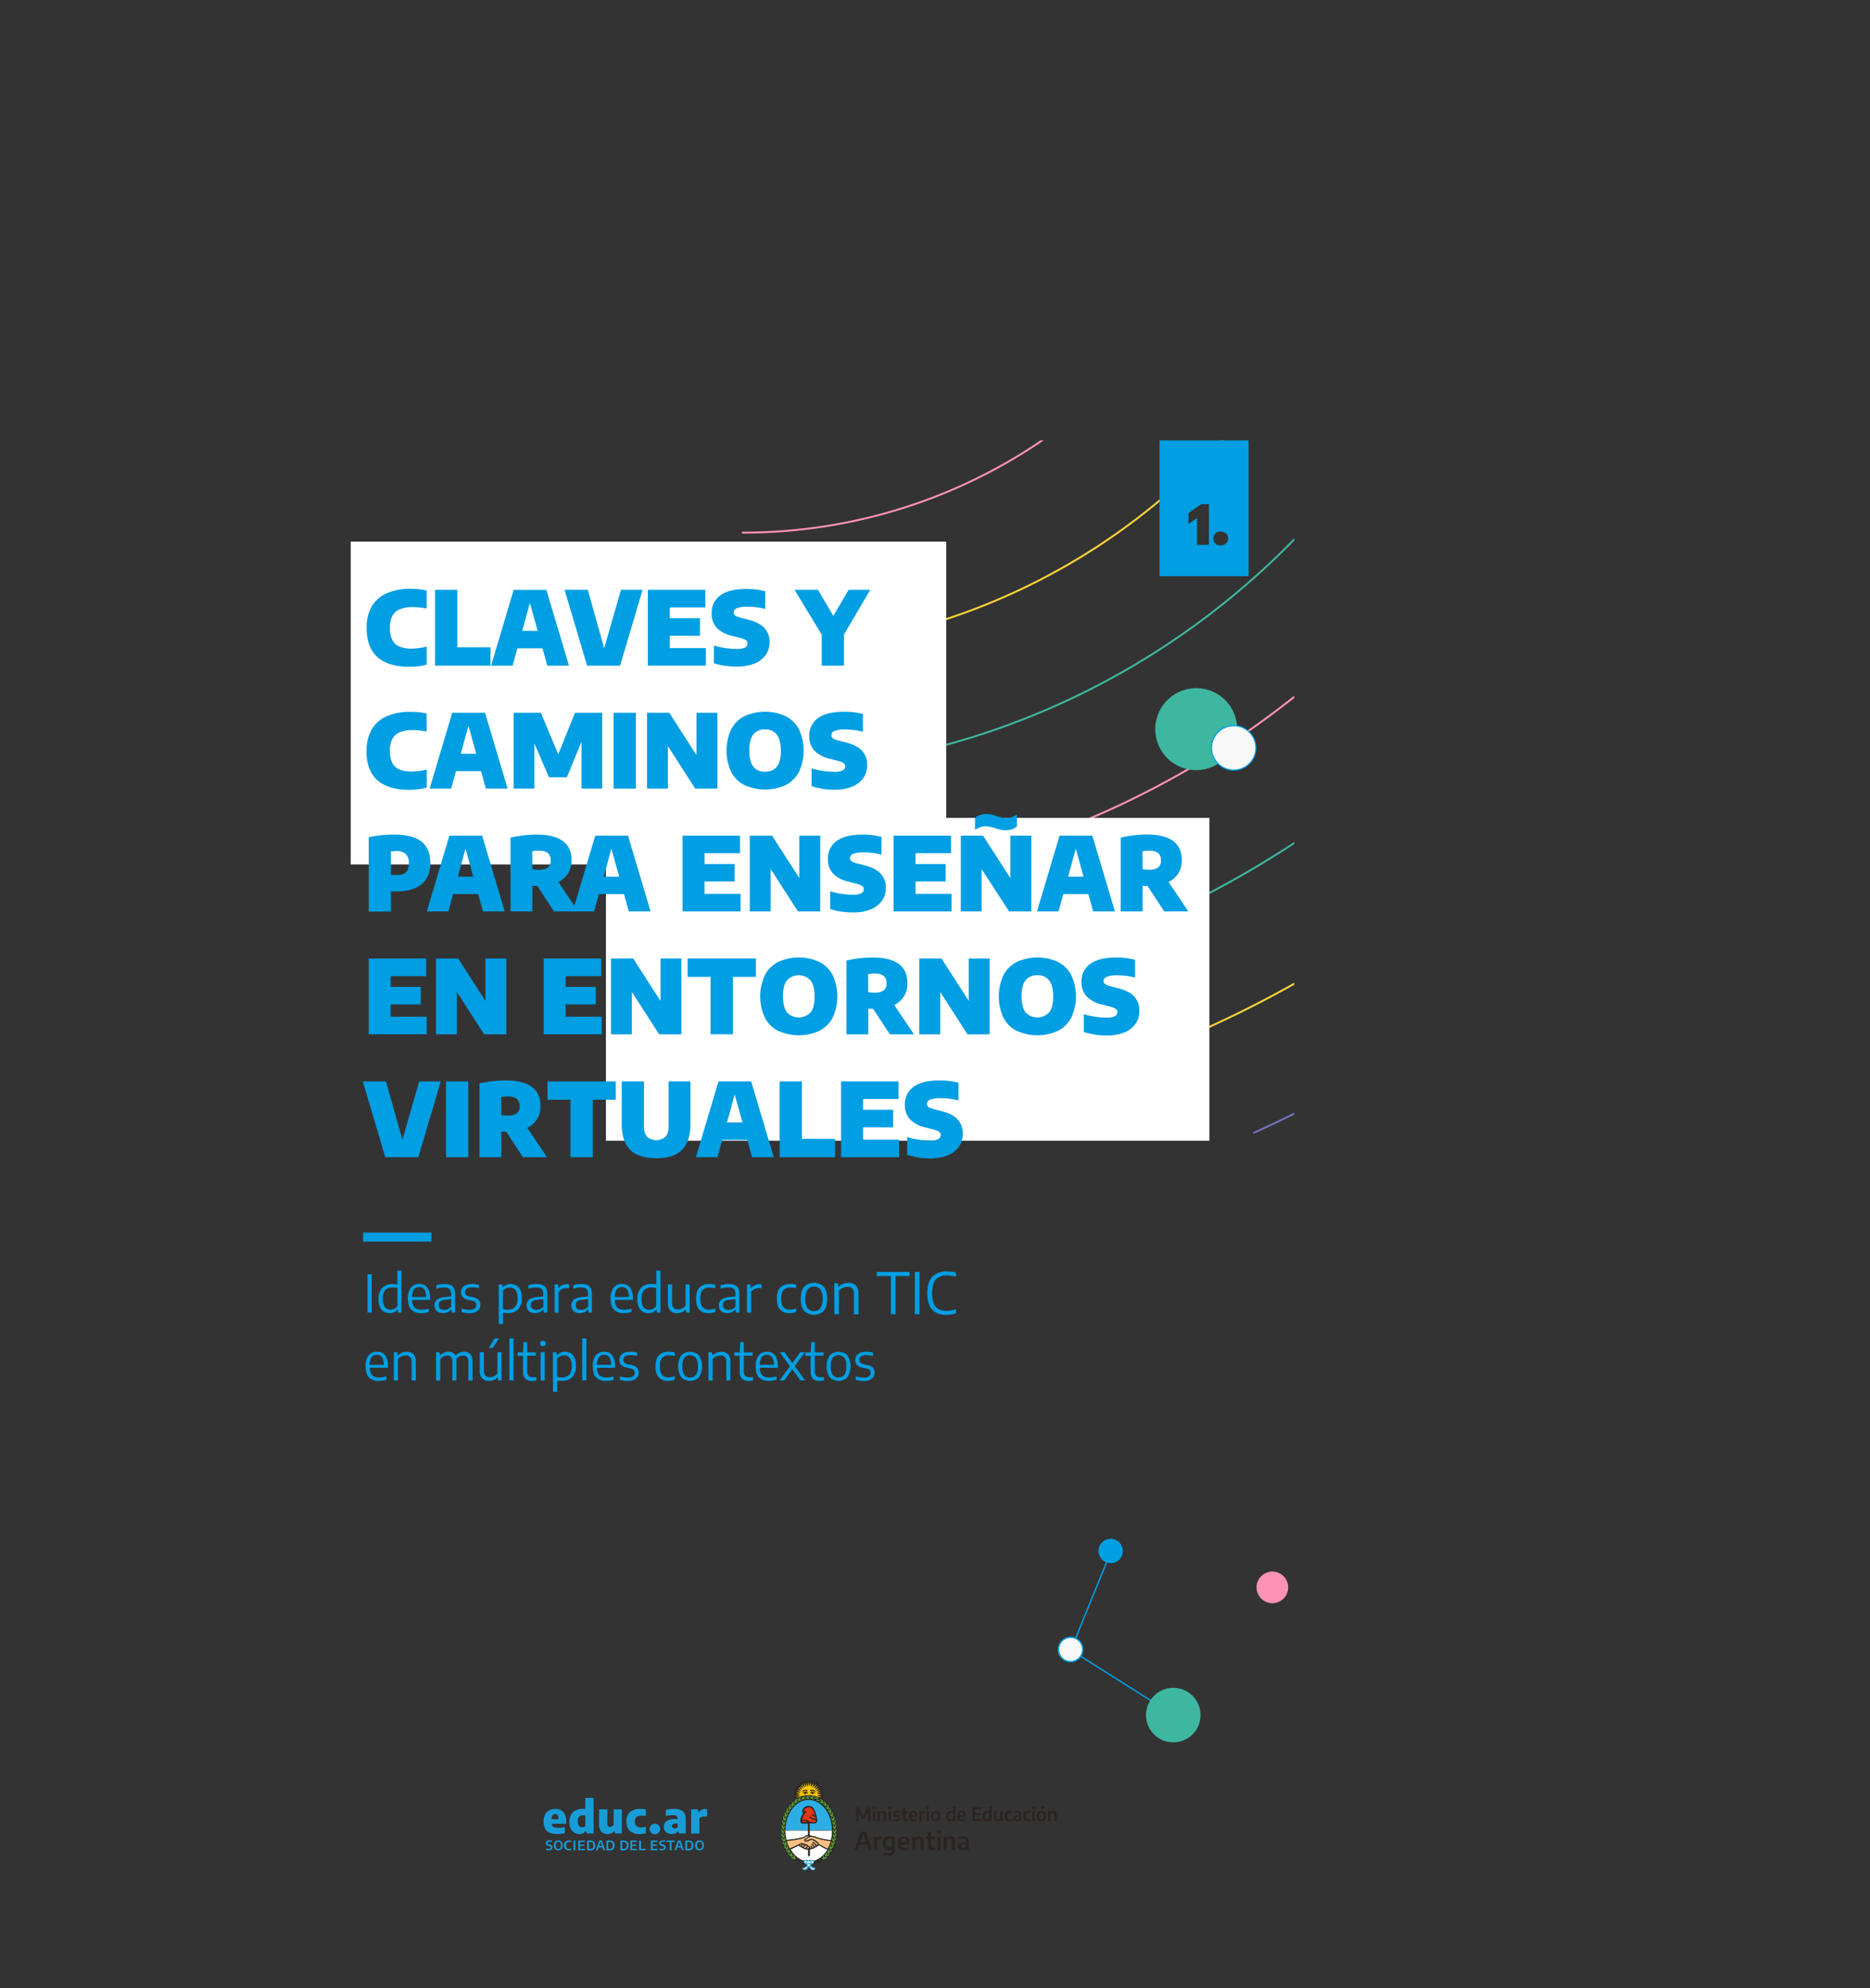 <svg id="Capa_1" data-name="Capa 1" xmlns="http://www.w3.org/2000/svg" xmlns:xlink="http://www.w3.org/1999/xlink" viewBox="0 0 827.72 879.84"><rect x="0" y="0" width="827.72" height="879.84" fill="#333333" stroke="none"/><defs><style>.cls-1,.cls-10,.cls-19,.cls-22,.cls-24,.cls-25{fill:none;}.cls-2{clip-path:url(#clip-path);}.cls-3{clip-path:url(#clip-path-2);}.cls-4{fill:#3eb7a0;}.cls-5{fill:#f9d238;}.cls-6{fill:#7571bf;}.cls-7{fill:#009fe3;}.cls-8{fill:#fc92b6;}.cls-9{fill:#009ee2;}.cls-10{stroke:#009ee2;stroke-width:4px;}.cls-10,.cls-19,.cls-22,.cls-24,.cls-25{stroke-miterlimit:10;}.cls-11{fill:#2caee4;}.cls-12{fill:#fff;}.cls-13{fill:#2b2422;}.cls-14{fill:#fdc504;}.cls-15{fill:#55a133;}.cls-16{fill:#e43516;}.cls-17{fill:#f9bf80;}.cls-18{fill:#189cd8;}.cls-19,.cls-22{stroke:#009fe3;}.cls-19{stroke-width:0.62px;}.cls-20{fill:#f8f8f8;}.cls-21{clip-path:url(#clip-path-4);}.cls-22{stroke-width:0.52px;}.cls-23{clip-path:url(#clip-path-6);}.cls-24{stroke:#fff;stroke-width:1.25px;}.cls-25{stroke:#000;stroke-width:0.25px;}</style><clipPath id="clip-path" transform="translate(133.49 194.87)"><rect class="cls-1" width="439.37" height="651.97"/></clipPath><clipPath id="clip-path-2" transform="translate(133.49 194.87)"><rect class="cls-1" x="889.55" y="-188.48" width="564.1" height="538.46"/></clipPath><clipPath id="clip-path-4" transform="translate(133.49 194.87)"><rect class="cls-1" x="84.83" width="354.54" height="308.03"/></clipPath><clipPath id="clip-path-6" transform="translate(133.49 194.87)"><rect class="cls-1" width="439.37" height="651.97"/></clipPath></defs><g class="cls-2"><g class="cls-3"><path class="cls-4" d="M347.38-191.57A478.13,478.13,0,0,1,213.7,141c-85.95,89.6-201.43,142-325.18,147.41-7.14.32-14.39.48-21.55.48a.47.47,0,0,1-.46-.46.46.46,0,0,1,.46-.46c7.15,0,14.39-.16,21.51-.48C12,282,127.25,229.75,213,140.33a477.24,477.24,0,0,0,133.43-331.9.47.47,0,0,1,.46-.46.46.46,0,0,1,.46.46" transform="translate(133.49 194.87)"/><path class="cls-5" d="M404.73-191.57a535.14,535.14,0,0,1-150.48,373.1C157.48,282,27.59,340.29-111.48,345.77c-7.11.28-14.36.42-21.55.42a.46.46,0,0,1-.46-.46.47.47,0,0,1,.46-.46c7.17,0,14.41-.14,21.52-.42,138.83-5.47,268.49-63.7,365.1-164A534.22,534.22,0,0,0,403.81-191.57a.47.47,0,0,1,.46-.46.46.46,0,0,1,.46.46" transform="translate(133.49 194.87)"/><path class="cls-6" d="M404.74,57.66a.43.43,0,0,1,0,.19A594,594,0,0,1,111.13,348.58a.46.46,0,0,1-.38-.84A593.14,593.14,0,0,0,403.87,57.46a.45.45,0,0,1,.61-.22.47.47,0,0,1,.26.42" transform="translate(133.49 194.87)"/><path class="cls-5" d="M402.52,175.8a.5.5,0,0,1-.08.26A649.26,649.26,0,0,1,218.85,354.4a.46.46,0,1,1-.5-.77A648.38,648.38,0,0,0,401.68,175.54a.46.46,0,0,1,.64-.12.46.46,0,0,1,.2.38" transform="translate(133.49 194.87)"/><path class="cls-7" d="M404.74,266.69a.5.5,0,0,1-.11.3,712.68,712.68,0,0,1-82.89,82.3.45.45,0,0,1-.64-.05.47.47,0,0,1,0-.65,711.65,711.65,0,0,0,82.78-82.2.45.45,0,0,1,.64-.05.46.46,0,0,1,.17.35" transform="translate(133.49 194.87)"/><path class="cls-8" d="M290.85-191.57A422,422,0,0,1,173.72,101a421.83,421.83,0,0,1-285.2,130.8c-7.13.36-14.38.54-21.55.54a.46.46,0,0,1-.46-.46.47.47,0,0,1,.46-.46c7.15,0,14.39-.18,21.51-.53A420.89,420.89,0,0,0,173.05,100.34,421.09,421.09,0,0,0,289.93-191.57a.47.47,0,0,1,.46-.46.47.47,0,0,1,.46.46" transform="translate(133.49 194.87)"/><path class="cls-4" d="M235.1-191.57c0,194.87-152.24,356.3-346.58,367.51-7.13.42-14.38.62-21.55.62a.46.46,0,0,1-.46-.45.46.46,0,0,1,.46-.46c7.15,0,14.39-.21,21.49-.62C82.33,163.84,234.18,2.81,234.18-191.57a.47.47,0,0,1,.46-.46.46.46,0,0,1,.46.46" transform="translate(133.49 194.87)"/><path class="cls-5" d="M177.72-191.57a309.62,309.62,0,0,1-84,212.51,309.52,309.52,0,0,1-205.2,97.51c-7.11.48-14.35.73-21.53.73a.47.47,0,0,1-.46-.46.47.47,0,0,1,.46-.46c7.16,0,14.38-.24,21.47-.73A308.57,308.57,0,0,0,93,20.31,308.7,308.7,0,0,0,176.8-191.57a.46.46,0,0,1,.46-.46.47.47,0,0,1,.46.46" transform="translate(133.49 194.87)"/><path class="cls-8" d="M121-191.57A253.23,253.23,0,0,1,53.57-19.21,253.11,253.11,0,0,1-111.51,61.55c-7.1.6-14.34.9-21.52.9a.46.46,0,0,1-.46-.46.47.47,0,0,1,.46-.46c7.15,0,14.37-.3,21.44-.89A252.29,252.29,0,0,0,52.9-19.84a252.33,252.33,0,0,0,67.17-171.73.47.47,0,0,1,.46-.46.47.47,0,0,1,.46.46" transform="translate(133.49 194.87)"/><path class="cls-7" d="M63.8-191.57A196.38,196.38,0,0,1,12.67-59.22,196.35,196.35,0,0,1-112.91,4.25c-6.65.67-13.42,1-20.12,1a.46.46,0,0,1-.46-.45.46.46,0,0,1,.46-.46,199.75,199.75,0,0,0,20-1A195.41,195.41,0,0,0,12-59.84,195.44,195.44,0,0,0,62.88-191.57a.47.47,0,0,1,.46-.46.46.46,0,0,1,.46.46" transform="translate(133.49 194.87)"/></g></g><rect class="cls-9" x="162.68" y="563.83" width="1.86" height="17.02"/><path class="cls-9" d="M36.46,385.56a4.27,4.27,0,0,1-1.74-2,8.39,8.39,0,0,1-.64-3.54,7,7,0,0,1,1.59-5,6.21,6.21,0,0,1,4.71-1.68,13,13,0,0,1,2,.18v-6.09h1.84V386H42.67l-.13-1.36h-.11A4.19,4.19,0,0,1,41,385.77a4.55,4.55,0,0,1-2,.43,4.93,4.93,0,0,1-2.53-.64m4.62-1.34a3.4,3.4,0,0,0,1.33-1.15v-8c-.29-.06-.62-.11-1-.16a10,10,0,0,0-1.07-.06A4.29,4.29,0,0,0,37,376,5.6,5.6,0,0,0,36,379.83a5.83,5.83,0,0,0,.9,3.69,3.12,3.12,0,0,0,2.56,1.09,3.68,3.68,0,0,0,1.66-.39" transform="translate(133.49 194.87)"/><path class="cls-9" d="M56.91,380.35h-8a6,6,0,0,0,.52,2.53,2.85,2.85,0,0,0,1.4,1.38,5.47,5.47,0,0,0,2.34.43,11.28,11.28,0,0,0,3.11-.51v1.51a11.62,11.62,0,0,1-3.33.51,5.89,5.89,0,0,1-4.44-1.54q-1.47-1.55-1.47-4.93a7.49,7.49,0,0,1,1.33-4.82,4.58,4.58,0,0,1,3.72-1.61,4.23,4.23,0,0,1,3.57,1.61,7.88,7.88,0,0,1,1.24,4.87Zm-7.14-4.67a5.79,5.79,0,0,0-.85,3.41h6.22a6,6,0,0,0-.81-3.41,2.62,2.62,0,0,0-2.25-1,2.76,2.76,0,0,0-2.31,1" transform="translate(133.49 194.87)"/><path class="cls-9" d="M65.86,373.73a3,3,0,0,1,1.57,1.41A5.71,5.71,0,0,1,68,377.8V386H66.42l-.14-1.39h-.13a3.86,3.86,0,0,1-1.54,1.17,5,5,0,0,1-2,.42,4.67,4.67,0,0,1-2-.4,3,3,0,0,1-1.3-1.18,3.47,3.47,0,0,1-.46-1.82,3.15,3.15,0,0,1,1.08-2.56,6.32,6.32,0,0,1,3.44-1.13l2.85-.31v-1.07A3.57,3.57,0,0,0,65.8,376a1.9,1.9,0,0,0-1-.89,5.42,5.42,0,0,0-1.83-.26,11,11,0,0,0-1.65.14,9.93,9.93,0,0,0-1.71.42v-1.51a8.9,8.9,0,0,1,1.74-.41,12.47,12.47,0,0,1,1.87-.15,7.3,7.3,0,0,1,2.68.43m-1.14,10.66a3.8,3.8,0,0,0,1.43-1.15V380l-2.72.3a3.93,3.93,0,0,0-2.12.71,2,2,0,0,0-.66,1.58,2.08,2.08,0,0,0,.59,1.6,2.53,2.53,0,0,0,1.78.55,4,4,0,0,0,1.7-.37" transform="translate(133.49 194.87)"/><path class="cls-9" d="M70.81,385.69v-1.48a12.08,12.08,0,0,0,3.46.51c2.06,0,3.08-.69,3.08-2.09a1.75,1.75,0,0,0-.44-1.3,3,3,0,0,0-1.48-.68l-1.69-.34a4.38,4.38,0,0,1-2.41-1.19,3.14,3.14,0,0,1-.75-2.2,3.33,3.33,0,0,1,.54-1.89,3.49,3.49,0,0,1,1.65-1.27,7.35,7.35,0,0,1,2.75-.46,12.08,12.08,0,0,1,2.94.37v1.5a10.72,10.72,0,0,0-1.45-.3,11.18,11.18,0,0,0-1.45-.09,4.13,4.13,0,0,0-2.45.57,1.8,1.8,0,0,0-.77,1.52,1.75,1.75,0,0,0,.43,1.24,2.56,2.56,0,0,0,1.43.69l1.69.35a4.57,4.57,0,0,1,2.47,1.17,3.11,3.11,0,0,1,.77,2.22,3.19,3.19,0,0,1-1.26,2.69,5.8,5.8,0,0,1-3.6,1,11.12,11.12,0,0,1-3.46-.51" transform="translate(133.49 194.87)"/><path class="cls-9" d="M87.27,373.5h1.57l.13,1.38h.12a4.19,4.19,0,0,1,1.47-1.15,4.5,4.5,0,0,1,2-.42,5,5,0,0,1,2.52.62,4.23,4.23,0,0,1,1.75,2,8.54,8.54,0,0,1,.64,3.57,7,7,0,0,1-1.58,5,6.23,6.23,0,0,1-4.72,1.67,17,17,0,0,1-2-.16v5H87.27Zm7.2,10a5.53,5.53,0,0,0,1.09-3.82,5.77,5.77,0,0,0-.91-3.71,3.15,3.15,0,0,0-2.55-1.08,3.76,3.76,0,0,0-1.67.39,3.31,3.31,0,0,0-1.32,1.15v8c.29.06.62.11,1,.16a9.87,9.87,0,0,0,1.07.06,4.25,4.25,0,0,0,3.3-1.19" transform="translate(133.49 194.87)"/><path class="cls-9" d="M106.65,373.73a3,3,0,0,1,1.57,1.41,5.71,5.71,0,0,1,.53,2.66V386h-1.54l-.14-1.39h-.13a3.86,3.86,0,0,1-1.54,1.17,5,5,0,0,1-2.05.42,4.67,4.67,0,0,1-2-.4,3,3,0,0,1-1.3-1.18,3.47,3.47,0,0,1-.46-1.82,3.15,3.15,0,0,1,1.08-2.56,6.32,6.32,0,0,1,3.44-1.13l2.85-.31v-1.07a3.57,3.57,0,0,0-.35-1.75,1.9,1.9,0,0,0-1-.89,5.42,5.42,0,0,0-1.83-.26,11,11,0,0,0-1.65.14,9.93,9.93,0,0,0-1.71.42v-1.51a8.9,8.9,0,0,1,1.74-.41,12.47,12.47,0,0,1,1.87-.15,7.3,7.3,0,0,1,2.68.43m-1.14,10.66a3.8,3.8,0,0,0,1.43-1.15V380l-2.72.3a3.93,3.93,0,0,0-2.12.71,2,2,0,0,0-.66,1.58,2.08,2.08,0,0,0,.59,1.6,2.53,2.53,0,0,0,1.78.55,4,4,0,0,0,1.7-.37" transform="translate(133.49 194.87)"/><rect class="cls-1" x="133.49" y="194.87" width="439.37" height="651.97"/><path class="cls-9" d="M112,373.5h1.54l.15,1.67h.12a4,4,0,0,1,1.59-1.33,4.7,4.7,0,0,1,2-.47,4.78,4.78,0,0,1,1,.1v1.71a7.2,7.2,0,0,0-1.08-.08,4.66,4.66,0,0,0-2,.45,3.81,3.81,0,0,0-1.57,1.31V386H112Z" transform="translate(133.49 194.87)"/><path class="cls-9" d="M126.39,373.73a3.07,3.07,0,0,1,1.58,1.41,5.71,5.71,0,0,1,.53,2.66V386H127l-.14-1.39h-.13a3.89,3.89,0,0,1-1.55,1.17,5,5,0,0,1-2,.42,4.65,4.65,0,0,1-2-.4,3.07,3.07,0,0,1-1.31-1.18,3.56,3.56,0,0,1-.45-1.82,3.15,3.15,0,0,1,1.08-2.56,6.32,6.32,0,0,1,3.44-1.13l2.85-.31v-1.07a3.69,3.69,0,0,0-.35-1.75,1.89,1.89,0,0,0-1-.89,5.36,5.36,0,0,0-1.82-.26,11,11,0,0,0-1.65.14,10,10,0,0,0-1.72.42v-1.51a9,9,0,0,1,1.75-.41,12.25,12.25,0,0,1,1.86-.15,7.26,7.26,0,0,1,2.68.43m-1.14,10.66a3.75,3.75,0,0,0,1.44-1.15V380l-2.72.3a3.94,3.94,0,0,0-2.13.71,2,2,0,0,0-.66,1.58,2.05,2.05,0,0,0,.6,1.6,2.52,2.52,0,0,0,1.77.55,4,4,0,0,0,1.7-.37" transform="translate(133.49 194.87)"/><path class="cls-9" d="M146.65,380.35h-8a6.2,6.2,0,0,0,.52,2.53,2.89,2.89,0,0,0,1.4,1.38,5.55,5.55,0,0,0,2.35.43,11.21,11.21,0,0,0,3.1-.51v1.51a11.51,11.51,0,0,1-3.32.51,5.9,5.9,0,0,1-4.45-1.54q-1.45-1.55-1.46-4.93a7.43,7.43,0,0,1,1.33-4.82,4.55,4.55,0,0,1,3.72-1.61,4.25,4.25,0,0,1,3.57,1.61,8,8,0,0,1,1.23,4.87Zm-7.14-4.67a5.87,5.87,0,0,0-.85,3.41h6.22a6,6,0,0,0-.81-3.41,2.62,2.62,0,0,0-2.25-1,2.79,2.79,0,0,0-2.31,1" transform="translate(133.49 194.87)"/><path class="cls-9" d="M151,385.56a4.32,4.32,0,0,1-1.74-2,8.55,8.55,0,0,1-.64-3.54,7,7,0,0,1,1.6-5A6.18,6.18,0,0,1,155,373.3a13,13,0,0,1,2,.18v-6.09h1.84V386h-1.58l-.12-1.36H157a4.19,4.19,0,0,1-1.47,1.15,4.55,4.55,0,0,1-2,.43,4.93,4.93,0,0,1-2.53-.64m4.63-1.34a3.31,3.31,0,0,0,1.32-1.15v-8c-.29-.06-.62-.11-1-.16a9.87,9.87,0,0,0-1.07-.06,4.25,4.25,0,0,0-3.3,1.19,5.55,5.55,0,0,0-1.09,3.83,5.83,5.83,0,0,0,.9,3.69,3.13,3.13,0,0,0,2.56,1.09,3.76,3.76,0,0,0,1.67-.39" transform="translate(133.49 194.87)"/><path class="cls-9" d="M163.21,385.14a4.53,4.53,0,0,1-1.06-3.35V373.5H164v8.2a3,3,0,0,0,.68,2.18,2.56,2.56,0,0,0,1.88.66,4.54,4.54,0,0,0,1.84-.41,3.84,3.84,0,0,0,1.55-1.25V373.5h1.84V386h-1.55l-.14-1.37H170a5.15,5.15,0,0,1-1.75,1.18,5.59,5.59,0,0,1-2.09.39,4,4,0,0,1-2.91-1" transform="translate(133.49 194.87)"/><path class="cls-9" d="M176,384.63c-.94-1-1.4-2.67-1.4-4.89s.5-3.84,1.51-4.88a6,6,0,0,1,4.47-1.55,9.4,9.4,0,0,1,2.56.32v1.56a9.45,9.45,0,0,0-2.36-.31,5.37,5.37,0,0,0-2.4.47,3,3,0,0,0-1.41,1.53,7.15,7.15,0,0,0-.46,2.82,7.89,7.89,0,0,0,.43,2.87,3,3,0,0,0,1.28,1.57,4.26,4.26,0,0,0,2.16.49,8.68,8.68,0,0,0,2.76-.52v1.57a9.09,9.09,0,0,1-3,.52,5.24,5.24,0,0,1-4.12-1.57" transform="translate(133.49 194.87)"/><path class="cls-9" d="M191.7,373.73a3.07,3.07,0,0,1,1.58,1.41,5.72,5.72,0,0,1,.52,2.66V386h-1.54l-.13-1.39H192a4,4,0,0,1-1.55,1.17,5,5,0,0,1-2,.42,4.59,4.59,0,0,1-2-.4,3,3,0,0,1-1.31-1.18,3.56,3.56,0,0,1-.45-1.82,3.15,3.15,0,0,1,1.08-2.56,6.32,6.32,0,0,1,3.44-1.13l2.85-.31v-1.07a3.69,3.69,0,0,0-.35-1.75,1.92,1.92,0,0,0-1.05-.89,5.36,5.36,0,0,0-1.82-.26,10.91,10.91,0,0,0-1.65.14,10,10,0,0,0-1.72.42v-1.51a9,9,0,0,1,1.75-.41,12.25,12.25,0,0,1,1.86-.15,7.26,7.26,0,0,1,2.68.43m-1.14,10.66a3.83,3.83,0,0,0,1.44-1.15V380l-2.73.3a3.93,3.93,0,0,0-2.12.71,2,2,0,0,0-.66,1.58,2.05,2.05,0,0,0,.6,1.6,2.52,2.52,0,0,0,1.77.55,4,4,0,0,0,1.7-.37" transform="translate(133.49 194.87)"/><path class="cls-9" d="M197.14,373.5h1.54l.15,1.67H199a4,4,0,0,1,1.59-1.33,4.7,4.7,0,0,1,2.05-.47,4.78,4.78,0,0,1,1,.1v1.71a7.2,7.2,0,0,0-1.08-.08,4.66,4.66,0,0,0-2,.45,3.81,3.81,0,0,0-1.57,1.31V386h-1.84Z" transform="translate(133.49 194.87)"/><path class="cls-9" d="M211.78,384.63c-.94-1-1.4-2.67-1.4-4.89s.5-3.84,1.51-4.88a6,6,0,0,1,4.47-1.55,9.45,9.45,0,0,1,2.56.32v1.56a9.51,9.51,0,0,0-2.36-.31,5.44,5.44,0,0,0-2.41.47,3,3,0,0,0-1.4,1.53,7.15,7.15,0,0,0-.46,2.82,7.89,7.89,0,0,0,.43,2.87,3,3,0,0,0,1.28,1.57,4.26,4.26,0,0,0,2.16.49,8.68,8.68,0,0,0,2.76-.52v1.57a9.09,9.09,0,0,1-3,.52,5.24,5.24,0,0,1-4.12-1.57" transform="translate(133.49 194.87)"/><path class="cls-9" d="M222.49,385.22c-1-1.16-1.54-3-1.54-5.35s.51-4.19,1.53-5.36a6.23,6.23,0,0,1,8.63,0q1.53,1.74,1.53,5.35t-1.55,5.35a6.16,6.16,0,0,1-8.6,0m7.11-1.16a7,7,0,0,0,1-4.17,7.07,7.07,0,0,0-1-4.22,3.79,3.79,0,0,0-5.62,0,7,7,0,0,0-1,4.17,7.11,7.11,0,0,0,1,4.22,3.77,3.77,0,0,0,5.62,0" transform="translate(133.49 194.87)"/><path class="cls-9" d="M235.74,373h1.71l.14,1.56h.14a5.76,5.76,0,0,1,2-1.32,6.23,6.23,0,0,1,2.36-.45,4.41,4.41,0,0,1,3.24,1.15,5.07,5.07,0,0,1,1.17,3.72v9.08h-2v-9a3.29,3.29,0,0,0-.74-2.42,2.88,2.88,0,0,0-2.13-.73,5,5,0,0,0-2.05.44,4.22,4.22,0,0,0-1.74,1.38v10.32h-2Z" transform="translate(133.49 194.87)"/><polygon class="cls-9" points="394.31 581.58 394.31 564.65 388.08 564.65 388.08 562.85 402.61 562.85 402.61 564.65 396.37 564.65 396.37 581.58 394.31 581.58"/><rect class="cls-9" x="404.91" y="562.85" width="2.05" height="18.74"/><path class="cls-9" d="M279.15,384.7q-2.2-2.26-2.21-7.31c0-3.3.75-5.74,2.24-7.3a8.48,8.48,0,0,1,6.45-2.35,15.55,15.55,0,0,1,4.05.54v1.8a14.39,14.39,0,0,0-4-.56,7.63,7.63,0,0,0-3.64.78,4.93,4.93,0,0,0-2.2,2.49,14.3,14.3,0,0,0,0,9.17,4.84,4.84,0,0,0,2.17,2.47,7.54,7.54,0,0,0,3.54.74,12,12,0,0,0,2-.16,12.49,12.49,0,0,0,2.09-.55v1.8a12.86,12.86,0,0,1-4.26.7,8.37,8.37,0,0,1-6.27-2.26" transform="translate(133.49 194.87)"/><path class="cls-9" d="M38.19,410.35h-8a6.06,6.06,0,0,0,.53,2.53,2.91,2.91,0,0,0,1.39,1.38,5.71,5.71,0,0,0,2.35.42,11.67,11.67,0,0,0,3.11-.5v1.5a11.62,11.62,0,0,1-3.33.51,5.88,5.88,0,0,1-4.44-1.54q-1.47-1.54-1.47-4.92a7.41,7.41,0,0,1,1.33-4.82,4.52,4.52,0,0,1,3.72-1.61A4.22,4.22,0,0,1,37,404.9a8,8,0,0,1,1.24,4.87ZM31,405.68a5.83,5.83,0,0,0-.85,3.4h6.23a6.11,6.11,0,0,0-.82-3.41,2.62,2.62,0,0,0-2.24-1,2.77,2.77,0,0,0-2.32,1" transform="translate(133.49 194.87)"/><path class="cls-9" d="M40.83,403.49h1.55l.13,1.42h.13a5.34,5.34,0,0,1,1.77-1.2,5.52,5.52,0,0,1,2.15-.41,4,4,0,0,1,2.94,1.05,4.59,4.59,0,0,1,1.06,3.37V416H48.72V407.8a3,3,0,0,0-.67-2.19,2.63,2.63,0,0,0-1.94-.67,4.79,4.79,0,0,0-1.86.4,3.92,3.92,0,0,0-1.58,1.26V416H40.83Z" transform="translate(133.49 194.87)"/><path class="cls-9" d="M74.67,404.35a4.74,4.74,0,0,1,1,3.36V416H73.84v-8.18a3.15,3.15,0,0,0-.62-2.18,2.26,2.26,0,0,0-1.74-.67,3.71,3.71,0,0,0-1.62.39,3.45,3.45,0,0,0-1.38,1.21,9.64,9.64,0,0,1,.07,1.13V416H66.73v-8.18a3.22,3.22,0,0,0-.6-2.19,2.17,2.17,0,0,0-1.7-.66,3.55,3.55,0,0,0-1.67.43,3.68,3.68,0,0,0-1.39,1.28V416H59.53V403.49h1.55l.13,1.42h.13A4.89,4.89,0,0,1,63,403.7a4.83,4.83,0,0,1,2-.4,3.11,3.11,0,0,1,3.11,1.79,5.18,5.18,0,0,1,1.82-1.36,5.09,5.09,0,0,1,2-.43,3.63,3.63,0,0,1,2.75,1.05" transform="translate(133.49 194.87)"/><path class="cls-9" d="M79.94,415.13a4.54,4.54,0,0,1-1.07-3.35v-8.29h1.84v8.2a3,3,0,0,0,.68,2.18,2.55,2.55,0,0,0,1.88.66,4.58,4.58,0,0,0,1.84-.41,4,4,0,0,0,1.55-1.24v-9.39H88.5V416H87l-.14-1.37h-.12a5.11,5.11,0,0,1-1.75,1.18,5.63,5.63,0,0,1-2.09.4,4,4,0,0,1-2.91-1.05m2.9-13.57,2.48-4.17h2l-2.77,4.17Z" transform="translate(133.49 194.87)"/><rect class="cls-9" x="225.46" y="592.25" width="1.84" height="18.58"/><path class="cls-9" d="M103.94,414.41V416a8.53,8.53,0,0,1-1.92.23q-4,0-4-4.14v-7H95.63v-1.52H98l.3-4.54h1.54v4.54h3.92V405H99.83v6.75a3.12,3.12,0,0,0,.62,2.18,2.63,2.63,0,0,0,2,.65,7.67,7.67,0,0,0,1.53-.18" transform="translate(133.49 194.87)"/><path class="cls-9" d="M105.89,400.49a1.13,1.13,0,0,1-.34-.86,1.11,1.11,0,0,1,.34-.86,1.57,1.57,0,0,1,1.9,0,1.11,1.11,0,0,1,.33.86,1.12,1.12,0,0,1-.33.86,1.39,1.39,0,0,1-1,.3,1.37,1.37,0,0,1-1-.3m0,3h1.84V416h-1.84Z" transform="translate(133.49 194.87)"/><path class="cls-9" d="M111.25,403.49h1.57l.13,1.38h.11a4.31,4.31,0,0,1,1.47-1.15,4.55,4.55,0,0,1,2-.42,5,5,0,0,1,2.52.62,4.21,4.21,0,0,1,1.75,2,8.48,8.48,0,0,1,.64,3.57,7,7,0,0,1-1.59,5,6.2,6.2,0,0,1-4.71,1.67,15,15,0,0,1-2-.16v5h-1.84Zm7.2,10a5.59,5.59,0,0,0,1.09-3.82,5.85,5.85,0,0,0-.91-3.71,3.16,3.16,0,0,0-2.55-1.08,3.72,3.72,0,0,0-1.67.39,3.33,3.33,0,0,0-1.32,1.16v8c.29.06.62.12,1,.16a10,10,0,0,0,1.07.06,4.24,4.24,0,0,0,3.31-1.19" transform="translate(133.49 194.87)"/><rect class="cls-9" x="257.72" y="592.25" width="1.84" height="18.58"/><path class="cls-9" d="M138.74,410.35h-8a6.08,6.08,0,0,0,.52,2.53,3,3,0,0,0,1.4,1.38,5.68,5.68,0,0,0,2.35.42,11.55,11.55,0,0,0,3.1-.5v1.5a11.51,11.51,0,0,1-3.32.51,5.9,5.9,0,0,1-4.45-1.54q-1.46-1.54-1.46-4.92a7.47,7.47,0,0,1,1.32-4.82,4.55,4.55,0,0,1,3.72-1.61,4.25,4.25,0,0,1,3.58,1.6,8,8,0,0,1,1.23,4.87Zm-7.14-4.67a5.76,5.76,0,0,0-.85,3.4H137a6,6,0,0,0-.81-3.41,2.64,2.64,0,0,0-2.25-1,2.76,2.76,0,0,0-2.31,1" transform="translate(133.49 194.87)"/><path class="cls-9" d="M140.9,415.68V414.2a12.15,12.15,0,0,0,3.46.52q3.09,0,3.09-2.1a1.77,1.77,0,0,0-.45-1.3,2.88,2.88,0,0,0-1.47-.67l-1.69-.35a4.44,4.44,0,0,1-2.42-1.18,3.18,3.18,0,0,1-.75-2.21,3.35,3.35,0,0,1,.54-1.89,3.49,3.49,0,0,1,1.65-1.27,7.36,7.36,0,0,1,2.75-.45,12.08,12.08,0,0,1,2.94.36v1.5a10.41,10.41,0,0,0-1.45-.3,11.18,11.18,0,0,0-1.45-.09,4.15,4.15,0,0,0-2.45.57,1.81,1.81,0,0,0-.77,1.52,1.75,1.75,0,0,0,.43,1.24,2.56,2.56,0,0,0,1.44.69l1.69.35a4.64,4.64,0,0,1,2.46,1.17,3.14,3.14,0,0,1,.77,2.22,3.19,3.19,0,0,1-1.26,2.69,5.74,5.74,0,0,1-3.6,1,11.17,11.17,0,0,1-3.46-.51" transform="translate(133.49 194.87)"/><path class="cls-9" d="M158.07,414.62a7.18,7.18,0,0,1-1.4-4.88q0-3.33,1.51-4.89a6,6,0,0,1,4.47-1.55,9.52,9.52,0,0,1,2.57.32v1.56a10.08,10.08,0,0,0-2.36-.31,5.41,5.41,0,0,0-2.41.47,3,3,0,0,0-1.4,1.53,7,7,0,0,0-.47,2.82,7.85,7.85,0,0,0,.43,2.87,3.11,3.11,0,0,0,1.28,1.58,4.38,4.38,0,0,0,2.17.48,9,9,0,0,0,2.76-.51v1.56a8.94,8.94,0,0,1-3,.52,5.24,5.24,0,0,1-4.12-1.57" transform="translate(133.49 194.87)"/><path class="cls-9" d="M168.05,414.61a9.18,9.18,0,0,1,0-9.73,5.67,5.67,0,0,1,7.84,0,9.15,9.15,0,0,1,0,9.73,5.6,5.6,0,0,1-7.81,0m6.46-1.05a6.33,6.33,0,0,0,.87-3.79,6.41,6.41,0,0,0-.87-3.83,3.43,3.43,0,0,0-5.1,0,6.22,6.22,0,0,0-.88,3.78,6.47,6.47,0,0,0,.87,3.84,3.44,3.44,0,0,0,5.11,0" transform="translate(133.49 194.87)"/><path class="cls-9" d="M180.08,403.49h1.56l.12,1.42h.13a5.38,5.38,0,0,1,1.78-1.2,5.47,5.47,0,0,1,2.14-.41,4,4,0,0,1,2.94,1.05,4.59,4.59,0,0,1,1.06,3.37V416H188V407.8a3,3,0,0,0-.67-2.19,2.61,2.61,0,0,0-1.94-.67,4.79,4.79,0,0,0-1.86.4,3.92,3.92,0,0,0-1.58,1.26V416h-1.84Z" transform="translate(133.49 194.87)"/><path class="cls-9" d="M199.83,414.41V416a8.53,8.53,0,0,1-1.92.23q-4,0-4-4.14v-7h-2.35v-1.52h2.35l.3-4.54h1.54v4.54h3.92V405h-3.92v6.75a3.07,3.07,0,0,0,.63,2.18,2.63,2.63,0,0,0,2,.65,7.67,7.67,0,0,0,1.53-.18" transform="translate(133.49 194.87)"/><path class="cls-9" d="M210.83,410.35h-8a6.06,6.06,0,0,0,.53,2.53,2.91,2.91,0,0,0,1.39,1.38,5.71,5.71,0,0,0,2.35.42,11.55,11.55,0,0,0,3.1-.5v1.5a11.51,11.51,0,0,1-3.32.51,5.86,5.86,0,0,1-4.44-1.54q-1.47-1.54-1.47-4.92a7.41,7.41,0,0,1,1.33-4.82A4.52,4.52,0,0,1,206,403.3a4.25,4.25,0,0,1,3.57,1.6,8,8,0,0,1,1.24,4.87Zm-7.15-4.67a5.83,5.83,0,0,0-.85,3.4h6.22a6,6,0,0,0-.81-3.41,2.64,2.64,0,0,0-2.24-1,2.77,2.77,0,0,0-2.32,1" transform="translate(133.49 194.87)"/><polygon class="cls-9" points="351.8 604.52 356.37 610.84 354.26 610.84 350.7 605.87 347.14 610.84 345.07 610.84 349.61 604.55 345.17 598.36 347.27 598.36 350.73 603.18 354.21 598.36 356.24 598.36 351.8 604.52"/><path class="cls-9" d="M231.25,414.41V416a8.53,8.53,0,0,1-1.92.23q-4,0-4-4.14v-7h-2.36v-1.52h2.36l.3-4.54h1.54v4.54h3.92V405h-3.92v6.75a3.07,3.07,0,0,0,.63,2.18,2.63,2.63,0,0,0,2,.65,7.67,7.67,0,0,0,1.53-.18" transform="translate(133.49 194.87)"/><path class="cls-9" d="M233.76,414.61a9.15,9.15,0,0,1,0-9.73,5.65,5.65,0,0,1,7.83,0,9.18,9.18,0,0,1,0,9.73,5.62,5.62,0,0,1-7.82,0m6.46-1.05a6.33,6.33,0,0,0,.87-3.79,6.41,6.41,0,0,0-.87-3.83,3.43,3.43,0,0,0-5.1,0,6.22,6.22,0,0,0-.88,3.78,6.47,6.47,0,0,0,.87,3.84,3.44,3.44,0,0,0,5.11,0" transform="translate(133.49 194.87)"/><path class="cls-9" d="M245.31,415.68V414.2a12.15,12.15,0,0,0,3.46.52q3.09,0,3.09-2.1a1.77,1.77,0,0,0-.45-1.3,2.88,2.88,0,0,0-1.47-.67l-1.69-.35a4.44,4.44,0,0,1-2.42-1.18,3.18,3.18,0,0,1-.75-2.21,3.35,3.35,0,0,1,.54-1.89,3.49,3.49,0,0,1,1.65-1.27,7.36,7.36,0,0,1,2.75-.45,12.08,12.08,0,0,1,2.94.36v1.5a10.72,10.72,0,0,0-1.45-.3,11.18,11.18,0,0,0-1.45-.09,4.15,4.15,0,0,0-2.45.57,1.81,1.81,0,0,0-.77,1.52,1.75,1.75,0,0,0,.43,1.24,2.56,2.56,0,0,0,1.44.69l1.69.35a4.64,4.64,0,0,1,2.46,1.17,3.14,3.14,0,0,1,.77,2.22,3.19,3.19,0,0,1-1.26,2.69,5.74,5.74,0,0,1-3.6,1,11.17,11.17,0,0,1-3.46-.51" transform="translate(133.49 194.87)"/><line class="cls-10" x1="160.74" y1="547.42" x2="190.94" y2="547.42"/><rect class="cls-1" x="133.49" y="194.87" width="439.37" height="651.97"/><g class="cls-2"><path class="cls-11" d="M224.19,612h-2.25a1.12,1.12,0,0,1-.9-.38,1.06,1.06,0,0,1-.23-.55.43.43,0,0,1,0-.05,2.31,2.31,0,0,1,0-.68,7,7,0,0,1,1.36-3.06l-.15-.07a.88.88,0,0,1-.4-.93,2.57,2.57,0,0,1,.63-1.07,2.92,2.92,0,0,1,2.06-1,2.61,2.61,0,0,1,2.5,1.51,13.59,13.59,0,0,1,1.39,4.72v.06a1.23,1.23,0,0,1,0,.55.43.43,0,0,1,0,0,1.14,1.14,0,0,1-.23.4,1.46,1.46,0,0,1-.88.42l-.4,0h-1.84v3.17h10a17.25,17.25,0,0,0-.82-5.35,14.31,14.31,0,0,0-2.23-4.37,10.81,10.81,0,0,0-3.29-2.93,8.13,8.13,0,0,0-8,0,10.81,10.81,0,0,0-3.29,2.93,14.31,14.31,0,0,0-2.23,4.37,17.25,17.25,0,0,0-.82,5.35h10Z" transform="translate(133.49 194.87)"/><path class="cls-12" d="M214.17,615.18a18,18,0,0,0,.47,4.11c4.48-.5,7.16-1,8-1.56a2.49,2.49,0,0,1,1.6-.61v-1.94Z" transform="translate(133.49 194.87)"/><path class="cls-12" d="M224.86,617.2a3.48,3.48,0,0,1,1,.35H226a4.38,4.38,0,0,1,1.74.39c.19.07.4.15.63.22a28.89,28.89,0,0,0,6,1.2,17.43,17.43,0,0,0,.49-4.17h-10Z" transform="translate(133.49 194.87)"/><path class="cls-12" d="M228.94,621.58a.89.89,0,0,1-.85.52,1.15,1.15,0,0,1-.17.26,1.05,1.05,0,0,1-.88.34,1.15,1.15,0,0,1-.18.24.91.91,0,0,1-.85.26,1.45,1.45,0,0,1-.34.2,1.55,1.55,0,0,1-.81.07v2.65a.34.34,0,1,1-.67,0v-2.54a1.22,1.22,0,0,1-.43.08.55.55,0,0,1-.18,0,.76.76,0,0,1-.48-.29,1.27,1.27,0,0,1-.89-.13.59.59,0,0,1-.25-.31l-.32-.06a.91.91,0,0,1-.59-.5l-.23,0a.83.83,0,0,1-.68-.43.61.61,0,0,1,0-.18c-1.43.73-3.06,1.47-3.79,1.79a13.38,13.38,0,0,0,.92,1.39,10.68,10.68,0,0,0,3.29,2.93,8.28,8.28,0,0,0,1.78.74.7.7,0,0,1,.26-.28,2.82,2.82,0,0,1,2,0,2.85,2.85,0,0,1,2,0,.66.66,0,0,1,.26.29,8.87,8.87,0,0,0,1.78-.75,10.68,10.68,0,0,0,3.29-2.93,14.71,14.71,0,0,0,.87-1.3,18.92,18.92,0,0,1-3.76-2" transform="translate(133.49 194.87)"/><path class="cls-11" d="M225.44,630.67a.85.85,0,0,0,0-.23.75.75,0,0,0,0-.21,2.12,2.12,0,0,0,1.19-.6,1,1,0,0,0,.22-.75.78.78,0,0,0-.36-.59,195,195,0,0,0-3.95,0,.78.78,0,0,0-.36.59,1,1,0,0,0,.22.75,2.11,2.11,0,0,0,1.2.6.75.75,0,0,0,0,.21.9.9,0,0,0,0,.23,3.82,3.82,0,0,1-2.18,1.06,1.51,1.51,0,0,0,.33.4,4.31,4.31,0,0,0,2.07-1l.1.1c-.07.28-.37,1-1.61,1.31a2.69,2.69,0,0,0,.75.21,2.21,2.21,0,0,0,1.27-1.33l.19,0,.18,0A2.19,2.19,0,0,0,226,632.7a2.69,2.69,0,0,0,.75-.21c-1.23-.31-1.54-1-1.61-1.31l.1-.1a4.31,4.31,0,0,0,2.07,1,1.51,1.51,0,0,0,.33-.4,3.87,3.87,0,0,1-2.18-1.06" transform="translate(133.49 194.87)"/><path class="cls-12" d="M226.26,628.66a.34.34,0,0,1,.15.27.53.53,0,0,1-.12.42,1.31,1.31,0,0,1-.57.35.87.87,0,0,0,0-.67,1,1,0,0,0-.36-.47,1.51,1.51,0,0,1,.86.1" transform="translate(133.49 194.87)"/><path class="cls-12" d="M223.71,629.19c.16-.45.79-.46.81-.46a1.33,1.33,0,0,1,.36.06.67.67,0,0,1,.46.4.54.54,0,0,1-.19.54.95.95,0,0,0-1.25,0c-.12-.13-.27-.35-.19-.55" transform="translate(133.49 194.87)"/><path class="cls-12" d="M223.33,629.7a1.31,1.31,0,0,1-.57-.35.53.53,0,0,1-.12-.42.34.34,0,0,1,.15-.27,1.16,1.16,0,0,1,.57-.11h.28a1.08,1.08,0,0,0-.35.47.85.85,0,0,0,0,.67" transform="translate(133.49 194.87)"/><path class="cls-12" d="M224,630.44a.5.5,0,0,1,1,0,.5.5,0,0,1-1,0" transform="translate(133.49 194.87)"/><path class="cls-12" d="M227.29,632.13a4.36,4.36,0,0,1-2.07-1l-.1.1c.07.29.38,1,1.61,1.31a2.36,2.36,0,0,0,.56-.36" transform="translate(133.49 194.87)"/><path class="cls-12" d="M223.83,631.08a4.31,4.31,0,0,1-2.07,1,2.36,2.36,0,0,0,.56.36c1.24-.31,1.54-1,1.61-1.31l-.1-.1" transform="translate(133.49 194.87)"/><path class="cls-13" d="M237.06,617.85a.23.23,0,0,0-.07-.19.21.21,0,0,0-.15,0l.12-.28a4.42,4.42,0,0,0,.24-1.46.21.21,0,0,0-.09-.18.21.21,0,0,0-.15,0c0-.09.06-.19.08-.28a4.18,4.18,0,0,0,.1-1.48.19.19,0,0,0-.11-.16.16.16,0,0,0-.15,0c0-.11.05-.22.06-.33a4.38,4.38,0,0,0,0-1.48.21.21,0,0,0-.13-.16h-.11l0-.23a4.22,4.22,0,0,0-.12-1.47.18.18,0,0,0-.13-.15.2.2,0,0,0-.2,0c0-.11,0-.23,0-.35a4.5,4.5,0,0,0-.31-1.45.26.26,0,0,0-.16-.13.21.21,0,0,0-.16,0l0-.33a4.36,4.36,0,0,0-.47-1.4.22.22,0,0,0-.17-.12.33.33,0,0,0-.16.05,1.59,1.59,0,0,0-.06-.3,4.16,4.16,0,0,0-.63-1.34.22.22,0,0,0-.18-.1.21.21,0,0,0-.17.1c0-.12-.08-.24-.13-.36a4.6,4.6,0,0,0-.84-1.22.22.22,0,0,0-.2-.07.25.25,0,0,0-.13.09,3.12,3.12,0,0,0-.2-.35,4.14,4.14,0,0,0-1-1.06.2.2,0,0,0-.2,0,.22.22,0,0,0-.12.11,2.51,2.51,0,0,0-1.18-.83l.27,0a3.34,3.34,0,0,0,1-.09.27.27,0,0,0,.19-.3.27.27,0,0,0-.26-.24,2.3,2.3,0,0,1-1.2-.33l-.18-.1,1.52-.23a.27.27,0,0,0,.24-.27.28.28,0,0,0-.24-.26l-1.51-.22.59-.18a3.31,3.31,0,0,0,.91-.48.28.28,0,0,0,.07-.35.29.29,0,0,0-.33-.12,2.27,2.27,0,0,1-1.24.15l-.21,0,1.32-.79a.26.26,0,0,0,.11-.34.25.25,0,0,0-.31-.15l-1.49.37q.22-.17.48-.39a3.07,3.07,0,0,0,.66-.8.28.28,0,0,0-.07-.34.27.27,0,0,0-.35,0,2.34,2.34,0,0,1-1.09.61l-.19.06.91-1.23a.27.27,0,0,0-.38-.38l-1.23.92c.09-.16.19-.35.29-.55a3.6,3.6,0,0,0,.31-1,.27.27,0,0,0-.2-.29.27.27,0,0,0-.32.15,2.3,2.3,0,0,1-.77,1l-.15.13.37-1.49a.27.27,0,0,0-.49-.2l-.79,1.32c0-.18,0-.39.06-.62a3.4,3.4,0,0,0-.1-1,.27.27,0,0,0-.3-.19.25.25,0,0,0-.23.26,2.4,2.4,0,0,1-.33,1.2l-.1.17-.22-1.51a.27.27,0,0,0-.27-.23.26.26,0,0,0-.26.23l-.22,1.51a5.26,5.26,0,0,0-.17-.58,3.15,3.15,0,0,0-.49-.92.28.28,0,0,0-.34-.07.27.27,0,0,0-.12.33,2.27,2.27,0,0,1,.15,1.24c0,.07,0,.14,0,.21l-.8-1.32a.27.27,0,0,0-.34-.11.27.27,0,0,0-.15.32l.38,1.47-.39-.47a3.34,3.34,0,0,0-.8-.66.27.27,0,0,0-.33.42,2.29,2.29,0,0,1,.62,1.09c0,.06,0,.13.06.2l-1.24-.92a.28.28,0,0,0-.36,0,.27.27,0,0,0,0,.35l.92,1.23c-.16-.09-.35-.2-.55-.29a3.15,3.15,0,0,0-1-.31.27.27,0,0,0-.14.52,2.35,2.35,0,0,1,1,.77l.13.15-1.5-.37a.27.27,0,0,0-.2.5l1.32.78-.62-.06a3.52,3.52,0,0,0-1,.1.26.26,0,0,0-.19.29.27.27,0,0,0,.26.24,2.27,2.27,0,0,1,1.2.33l.18.1-1.52.22a.27.27,0,0,0-.23.27.28.28,0,0,0,.23.27l1.53.22-.6.18a3.53,3.53,0,0,0-.92.49.27.27,0,0,0-.06.34.28.28,0,0,0,.33.13,2.74,2.74,0,0,1,.81-.19,5.34,5.34,0,0,0-.68.67,2,2,0,0,0-.17.23.27.27,0,0,0-.12-.09.21.21,0,0,0-.2,0,4.44,4.44,0,0,0-1,1.07,3,3,0,0,0-.19.35.25.25,0,0,0-.15-.1.23.23,0,0,0-.19.07,4.6,4.6,0,0,0-.84,1.22c0,.11-.09.23-.12.34a.2.2,0,0,0-.14-.06.23.23,0,0,0-.18.08,4.2,4.2,0,0,0-.69,1.32c0,.11-.06.23-.08.34a.21.21,0,0,0-.18-.07.21.21,0,0,0-.17.12,4,4,0,0,0-.48,1.39,2,2,0,0,0,0,.34.22.22,0,0,0-.34.09,4.15,4.15,0,0,0-.29,1.45,1.82,1.82,0,0,0,0,.33.21.21,0,0,0-.19,0,.22.22,0,0,0-.13.15,4.27,4.27,0,0,0-.12,1.48c0,.08,0,.16,0,.25h-.09a.21.21,0,0,0-.13.16,4.39,4.39,0,0,0,0,1.48c0,.11,0,.23.07.34l-.08,0a.2.2,0,0,0-.12.16,4.51,4.51,0,0,0,0,1.48l.08.29a.17.17,0,0,0-.14,0,.21.21,0,0,0-.1.18,4.45,4.45,0,0,0,.2,1.46,1.94,1.94,0,0,0,.15.36h0a.24.24,0,0,0-.2,0,.24.24,0,0,0-.07.2,4.43,4.43,0,0,0,.46,1.4l.13.23a.27.27,0,0,0-.1.06.19.19,0,0,0-.05.19,4.15,4.15,0,0,0,.56,1.37,1.74,1.74,0,0,0,.19.26.24.24,0,0,0-.15.09.21.21,0,0,0,0,.2,4.48,4.48,0,0,0,.72,1.3c.06.08.13.15.19.22a.19.19,0,0,0-.12.1.2.2,0,0,0,0,.2,4.53,4.53,0,0,0,.87,1.21l.21.19a.2.2,0,0,0-.11.11.2.2,0,0,0,0,.2,4.28,4.28,0,0,0,1,1.11,2.54,2.54,0,0,0,.34.23l0,0a.18.18,0,0,0-.13.15.21.21,0,0,0,0,.2,5,5,0,0,0,1.15.92,3.27,3.27,0,0,0,.94.35,1.78,1.78,0,0,0,.76,0h.05a11.56,11.56,0,0,0,2.11,1.18,11.79,11.79,0,0,0,1.86.59l.38.07a1.7,1.7,0,0,1-.72-.47l-.08-.12a13.09,13.09,0,0,1-1.29-.44,11.9,11.9,0,0,1-2-1.13v0a2,2,0,0,0-.07-.65,9.75,9.75,0,0,0,1.33.93,9.2,9.2,0,0,0,1.9.79v-.11a1,1,0,0,1,.1-.31,8.28,8.28,0,0,1-1.78-.74,10.68,10.68,0,0,1-3.29-2.93,13.38,13.38,0,0,1-.92-1.39c.73-.32,2.36-1.06,3.79-1.79a.61.61,0,0,0,0,.18.83.83,0,0,0,.68.43l.23,0a.87.87,0,0,0,.59.49,1.56,1.56,0,0,0,.32.07.66.66,0,0,0,.25.32,1.38,1.38,0,0,0,.89.13.86.86,0,0,0,.48.29h.18a1.22,1.22,0,0,0,.43-.08v2.54a.34.34,0,1,0,.67,0v-2.66a1.38,1.38,0,0,0,.81-.06,1.45,1.45,0,0,0,.34-.2.91.91,0,0,0,.85-.26.94.94,0,0,0,.18-.24,1.05,1.05,0,0,0,.88-.34,1.15,1.15,0,0,0,.17-.26,1,1,0,0,0,.67-.26,1.22,1.22,0,0,0,.18-.26,18.92,18.92,0,0,0,3.76,2,14.71,14.71,0,0,1-.87,1.3,10.68,10.68,0,0,1-3.29,2.93,8.87,8.87,0,0,1-1.78.75.76.76,0,0,1,.1.3V629a9.52,9.52,0,0,0,1.91-.79,10.7,10.7,0,0,0,1.34-.94,2.13,2.13,0,0,0-.08.66v0a8.64,8.64,0,0,1-1.48.9,9.61,9.61,0,0,1-1.76.66l-.08,0a.61.61,0,0,1-.07.1,1.76,1.76,0,0,1-.73.48c.33-.06.66-.12,1-.21a10.07,10.07,0,0,0,1.84-.7,8.94,8.94,0,0,0,1.55-.94h0a1.82,1.82,0,0,0,.77,0,3.27,3.27,0,0,0,.94-.35,5,5,0,0,0,1.15-.92.21.21,0,0,0,0-.2.18.18,0,0,0-.13-.15h0a2.71,2.71,0,0,0,.35-.24,4.47,4.47,0,0,0,1-1.11.2.2,0,0,0,0-.2.2.2,0,0,0-.11-.11l.21-.19a4.53,4.53,0,0,0,.87-1.21.2.2,0,0,0,0-.2.21.21,0,0,0-.16-.11,2.39,2.39,0,0,0,.22-.23,4.62,4.62,0,0,0,.72-1.3.24.24,0,0,0,0-.2.22.22,0,0,0-.17-.09,1.44,1.44,0,0,0,.18-.25,4,4,0,0,0,.58-1.36.21.21,0,0,0-.05-.2.18.18,0,0,0-.17-.06c.06-.1.12-.2.17-.3a4.22,4.22,0,0,0,.4-1.42m-.25-1.68h0a3.48,3.48,0,0,1-.2,1,2.49,2.49,0,0,1-.45.78,2,2,0,0,1-.53.45h0a2.39,2.39,0,0,1-.43-1.47,2.57,2.57,0,0,1,.06-.55h0a3,3,0,0,1,.41.76.16.16,0,0,0,.15.11.15.15,0,0,0,.15-.09,2.62,2.62,0,0,1,.83-1h0m0-1.93h0a3.67,3.67,0,0,1-.11,1,2.71,2.71,0,0,1-.36.83,1.93,1.93,0,0,1-.49.49h0a2.85,2.85,0,0,1-.55-1.94v0h0a3.31,3.31,0,0,1,.47.68.15.15,0,0,0,.15.09.14.14,0,0,0,.14-.1,2.5,2.5,0,0,1,.73-1.07m-.21-2h0a4.43,4.43,0,0,1,0,1,2.73,2.73,0,0,1-.29.86,2,2,0,0,1-.44.54h0a3,3,0,0,1-.72-1.87h0a3.36,3.36,0,0,1,.52.62.16.16,0,0,0,.16.08.15.15,0,0,0,.13-.12,2.65,2.65,0,0,1,.62-1.14m-.31-1.86h0a4,4,0,0,1,0,1,2.66,2.66,0,0,1-.25.88,1.92,1.92,0,0,1-.41.56h0a2.41,2.41,0,0,1-.74-1.31,3,3,0,0,1-.1-.54h0a3.16,3.16,0,0,1,.57.61.15.15,0,0,0,.16.07.15.15,0,0,0,.13-.13,2.71,2.71,0,0,1,.56-1.16m-14.86.12s0,0,0-.07a6.44,6.44,0,0,1,1.13-2.66,4.9,4.9,0,0,1,.66-.73l.12-.09a.3.3,0,0,0,.05-.42.31.31,0,0,0-.42-.07l-.13.1c-.28.2-.44.14-.49.11a.28.28,0,0,1-.1-.32,2,2,0,0,1,.47-.77h0a2.35,2.35,0,0,1,1.64-.76h0a1.87,1.87,0,0,1,.7.1,2.13,2.13,0,0,1,1.24,1.09,12.2,12.2,0,0,1,.91,2.37,4.18,4.18,0,0,1-1-.56.29.29,0,0,0-.42,0,.26.26,0,0,0-.07.22.26.26,0,0,0,.11.21,4.2,4.2,0,0,0,1.55.77c.06.28.12.58.17.92a4,4,0,0,0-.84-.29,3.35,3.35,0,0,1-.47-.14,5.31,5.31,0,0,1-1.07-.61.3.3,0,1,0-.37.47,5.57,5.57,0,0,0,1.21.71,5.26,5.26,0,0,0,.55.16c.72.19,1,.34,1.06.7a.38.38,0,0,1-.09.15,1.32,1.32,0,0,1-.91.27h-.71a3,3,0,0,1-1.43-.42c-1.54-1-2.24-.84-3.11-.47m2.63.89h-2.08a.52.52,0,0,1-.44-.17l-.06-.07a2.15,2.15,0,0,1,2.58.24m.84,3.75V612h1.84l.4,0a1.46,1.46,0,0,0,.88-.42,1.14,1.14,0,0,0,.23-.4.43.43,0,0,0,0,0,1.23,1.23,0,0,0,0-.55v-.06a13.76,13.76,0,0,0-1.38-4.72,2.64,2.64,0,0,0-2.5-1.51,2.94,2.94,0,0,0-2.07,1,2.57,2.57,0,0,0-.63,1.07.88.88,0,0,0,.4.93l.15.07a7,7,0,0,0-1.36,3.06,2.31,2.31,0,0,0,0,.68.11.11,0,0,1,0,.05,1.07,1.07,0,0,0,1.13.93h2.25v5.11a2.55,2.55,0,0,0-1.6.61c-.79.53-3.47,1-8,1.56a18,18,0,0,1-.47-4.11,17.25,17.25,0,0,1,.82-5.35,14.53,14.53,0,0,1,2.23-4.37,10.81,10.81,0,0,1,3.29-2.93,8.13,8.13,0,0,1,8,0,10.81,10.81,0,0,1,3.29,2.93,14.31,14.31,0,0,1,2.23,4.37,17.25,17.25,0,0,1,.82,5.35,17.43,17.43,0,0,1-.49,4.17,28.2,28.2,0,0,1-6-1.2l-.63-.21a4.24,4.24,0,0,0-1.74-.4h-.09a3.67,3.67,0,0,0-1-.34Zm4.24-14.34a5.3,5.3,0,0,1-.71.21,3.38,3.38,0,0,1-.53.05,1.73,1.73,0,0,1-1-.29h0a2.33,2.33,0,0,1,.59-.23,2,2,0,0,1,.85,0,2.28,2.28,0,0,1,.8.29h0m.39,1.1h0a1.91,1.91,0,0,1-.52.1h-.08a2.17,2.17,0,0,1-1.35-.51h0a3,3,0,0,1,.58-.11,1.7,1.7,0,0,1,1.36.52m-2.14-1.71a3.61,3.61,0,0,1-1,.25.16.16,0,0,0-.13.12.15.15,0,0,0,.06.17,3.76,3.76,0,0,1,.64.59v0h0a2.48,2.48,0,0,1-1.88-.86s0,0,0,0a1.54,1.54,0,0,1,.51-.32,3,3,0,0,1,1.79,0h0v0m-2-.33a2.8,2.8,0,0,1-.91.44.15.15,0,0,0-.11.15.16.16,0,0,0,.1.16,2.79,2.79,0,0,1,.72.42h0l-.4,0a2.66,2.66,0,0,1-1.6-.46s0,0,0,0a1.79,1.79,0,0,1,.44-.41,3,3,0,0,1,1.77-.34h0s0,0,0,0m-2.05,0a2.23,2.23,0,0,1-.83.63.17.17,0,0,0-.09.17.16.16,0,0,0,.13.13,3.21,3.21,0,0,1,.8.27h0a3.71,3.71,0,0,1-.53.13,3.06,3.06,0,0,1-.56.05,2.18,2.18,0,0,1-1-.19s0,0,0,0a1.55,1.55,0,0,1,.34-.49,3,3,0,0,1,1.68-.72h0m-2.65,1.26a.18.18,0,0,0,0,.18.16.16,0,0,0,.15.11h0a2.47,2.47,0,0,1,.41,0l.43.09v0h0a2.91,2.91,0,0,1-.51.22,3,3,0,0,1-1,.18,2,2,0,0,1-.57-.08h0c.07-.34.38-1.18,1.82-1.66h0a2.64,2.64,0,0,1-.72.92m14.63,8.58a2.5,2.5,0,0,1,.39-1.23h0a4,4,0,0,1,.19,1,2.62,2.62,0,0,1-.12.9,2.15,2.15,0,0,1-.33.61h0a2.4,2.4,0,0,1-.93-1.2,4,4,0,0,1-.16-.52h0a3.77,3.77,0,0,1,.66.53.16.16,0,0,0,.17,0,.18.18,0,0,0,.11-.14m-.64-1.78a2.5,2.5,0,0,1,.26-1.26h0a3.56,3.56,0,0,1,.29,1,2.46,2.46,0,0,1,0,.9,1.92,1.92,0,0,1-.27.64h0a2.39,2.39,0,0,1-1.05-1.1,2.28,2.28,0,0,1-.21-.51s0,0,0,0h0a3.11,3.11,0,0,1,.71.47.15.15,0,0,0,.17,0,.18.18,0,0,0,.1-.15m-.9-1.5h0a.17.17,0,0,0,.08-.17,2.43,2.43,0,0,1,.12-1.28h0a3.65,3.65,0,0,1,.4,1,2.54,2.54,0,0,1,.08.9,1.62,1.62,0,0,1-.19.66h0a2.36,2.36,0,0,1-1.2-1,3,3,0,0,1-.27-.5h0a2.66,2.66,0,0,1,.77.4.17.17,0,0,0,.18,0m-1.2-1.55a.15.15,0,0,0,.19,0,.16.16,0,0,0,.05-.17,2.88,2.88,0,0,1-.08-1.27h0a3.56,3.56,0,0,1,.55.86,2.59,2.59,0,0,1,.22.88,1.82,1.82,0,0,1-.08.68h0a2.44,2.44,0,0,1-1.32-.78,3.33,3.33,0,0,1-.36-.46s0,0,0,0h0a1.94,1.94,0,0,1,.81.28m-1.2-1.37a.16.16,0,0,0,.18,0,.17.17,0,0,0,0-.18,2.56,2.56,0,0,1-.3-1.25h0a3.89,3.89,0,0,1,.67.76,2.38,2.38,0,0,1,.36.84,2.11,2.11,0,0,1,.05.7h0a2.32,2.32,0,0,1-1.35-.54,4.36,4.36,0,0,1-.46-.41h0s0,0,0,0h.06a2.57,2.57,0,0,1,.78.14m-.48-1.25a1.94,1.94,0,0,1,.14.79h-.09a3.85,3.85,0,0,1-1.84-.71h0a2.31,2.31,0,0,1,.82,0,.17.17,0,0,0,.17-.07.17.17,0,0,0,0-.19,3.23,3.23,0,0,1-.51-1h0a1.94,1.94,0,0,1,1.3,1.15m-11.95-1.94.1,0a8.57,8.57,0,0,1,.94-.26,2.43,2.43,0,0,0,.74-.3.1.1,0,0,0,0-.11.12.12,0,0,0-.09-.09l-1.9-.27,1.9-.28a.11.11,0,0,0,.09-.11.12.12,0,0,0-.09-.11,3.37,3.37,0,0,1-.84-.25l-.34-.17a2.25,2.25,0,0,0-.54-.25h.1a8.6,8.6,0,0,1,1,.11,2.43,2.43,0,0,0,.8,0,.11.11,0,0,0,.09-.08.11.11,0,0,0,0-.12l-1.65-1,1.86.47a.12.12,0,0,0,.13-.07.1.1,0,0,0,0-.13,3.86,3.86,0,0,1-.67-.56c-.1-.1-.17-.19-.25-.28a2.7,2.7,0,0,0-.4-.44l.09,0a9.18,9.18,0,0,1,.85.48,2.38,2.38,0,0,0,.73.32.12.12,0,0,0,.12,0,.1.1,0,0,0,0-.12l-1.15-1.54,1.55,1.15a.11.11,0,0,0,.14,0,.11.11,0,0,0,0-.14,3.27,3.27,0,0,1-.41-.77c-.05-.13-.08-.25-.12-.36a2.43,2.43,0,0,0-.21-.56l.07.07a9.46,9.46,0,0,1,.61.78,2.59,2.59,0,0,0,.55.57.11.11,0,0,0,.13,0,.13.13,0,0,0,0-.12l-.48-1.85,1,1.64a.11.11,0,0,0,.2-.08,3.65,3.65,0,0,1-.08-.87c0-.14,0-.26,0-.38a2.84,2.84,0,0,0,0-.59.36.36,0,0,0,0,.09c.13.39.22.76.26.94a2.64,2.64,0,0,0,.29.75.12.12,0,0,0,.12,0,.11.11,0,0,0,.08-.09l.27-1.88.27,1.88a.11.11,0,0,0,.22,0,3.5,3.5,0,0,1,.25-.84l.17-.33a3.13,3.13,0,0,0,.25-.55.41.41,0,0,1,0,.11,8.9,8.9,0,0,1-.11,1,2.82,2.82,0,0,0,0,.8.09.09,0,0,0,.09.08.1.1,0,0,0,.11,0l1-1.64-.47,1.86a.11.11,0,0,0,.07.12.11.11,0,0,0,.13,0,3.83,3.83,0,0,1,.56-.68l.28-.24a2.78,2.78,0,0,0,.44-.41l0,.09a9.67,9.67,0,0,1-.48.86,2.81,2.81,0,0,0-.32.73.1.1,0,0,0,.05.11.11.11,0,0,0,.13,0l1.53-1.15-1.14,1.54a.11.11,0,0,0,0,.15.11.11,0,0,0,.14,0,4.43,4.43,0,0,1,.78-.41,2.79,2.79,0,0,1,.35-.11,3.92,3.92,0,0,0,.56-.21l-.07.07c-.31.27-.62.49-.77.6a2.4,2.4,0,0,0-.58.56.13.13,0,0,0,0,.12.11.11,0,0,0,.12,0l1.86-.47-1.65,1a.1.1,0,0,0,0,.13.11.11,0,0,0,.12.07,3.83,3.83,0,0,1,.88-.09l.37,0a2.91,2.91,0,0,0,.6,0l-.1,0a9.23,9.23,0,0,1-.94.26,3,3,0,0,0-.74.29.11.11,0,0,0,0,.12.11.11,0,0,0,.09.08l1.9.28-1.9.28a.11.11,0,0,0,0,.22,3.64,3.64,0,0,1,.84.26,2.55,2.55,0,0,1,.33.17,3.13,3.13,0,0,0,.55.25H230a8.39,8.39,0,0,1-1-.12H229a2.8,2.8,0,0,0-1-.23h0a.21.21,0,0,0-.14-.15,4.69,4.69,0,0,0-1.44-.28,3.44,3.44,0,0,0-.46,0,.08.08,0,0,0,0-.05.2.2,0,0,0-.17-.12,4.42,4.42,0,0,0-1.46,0,2.43,2.43,0,0,0-.48.14.31.31,0,0,0-.06-.13.24.24,0,0,0-.18-.07,4.78,4.78,0,0,0-1.42.33l-.31.16a.28.28,0,0,0-.08-.15.22.22,0,0,0-.19,0,4.38,4.38,0,0,0-1.36.61h-.32l-.37,0a2.91,2.91,0,0,0-.6,0m.51.55h0a0,0,0,0,1,0,0,2.59,2.59,0,0,1-.42,1.22.15.15,0,0,0,0,.17.15.15,0,0,0,.16.07,3.6,3.6,0,0,1,.83,0h0a3.12,3.12,0,0,1-1.81.75h-.09a2.58,2.58,0,0,1,1.3-2.18m-2.61,2.77a2.81,2.81,0,0,1,.36-.84,4.4,4.4,0,0,1,.69-.77h0a2.47,2.47,0,0,1-.3,1.25.17.17,0,0,0,0,.18.15.15,0,0,0,.18,0,3.12,3.12,0,0,1,.8-.14,0,0,0,0,1,0,0h0a5.74,5.74,0,0,1-.47.41,2.25,2.25,0,0,1-1.27.55h-.07a2.2,2.2,0,0,1,0-.7m-.42-.22h0a2.46,2.46,0,0,1-.09,1.28.15.15,0,0,0,.05.18.17.17,0,0,0,.19,0,1.61,1.61,0,0,1,.8-.28h0v0a2.9,2.9,0,0,1-1.67,1.23h0a2.54,2.54,0,0,1,.7-2.43m-1.67,2.5a3.72,3.72,0,0,1,.44-.93h0a2.57,2.57,0,0,1,.07,1.29.14.14,0,0,0,.08.17.17.17,0,0,0,.19,0,1.52,1.52,0,0,1,.78-.39h0a3.06,3.06,0,0,1-.32.52,2.35,2.35,0,0,1-1.21.92h0a1.92,1.92,0,0,1-.16-.67,2.38,2.38,0,0,1,.12-.9m-.91,1.73a4,4,0,0,1,.3-1h0a2.51,2.51,0,0,1,.25,1.26.16.16,0,0,0,.09.15.17.17,0,0,0,.18,0,3.09,3.09,0,0,1,.75-.48h0a2.64,2.64,0,0,1-.17.47,2.5,2.5,0,0,1-1.14,1.13h0a2,2,0,0,1-.26-.65,2.69,2.69,0,0,1,0-.9m-.49.81h0a2.49,2.49,0,0,1,.42,1.22.15.15,0,0,0,.11.14.16.16,0,0,0,.17,0,3,3,0,0,1,.69-.57h0v0a2.37,2.37,0,0,1-.11.5,2.26,2.26,0,0,1-1,1.26h0a2.37,2.37,0,0,1-.34-.61,2.56,2.56,0,0,1-.13-.89,4.34,4.34,0,0,1,.17-1m-.55,1.88h0a2.5,2.5,0,0,1,.56,1.16.17.17,0,0,0,.13.13.16.16,0,0,0,.16-.07,3.17,3.17,0,0,1,.59-.63h0a3,3,0,0,1-.07.5,2.54,2.54,0,0,1-.79,1.36h0a1.85,1.85,0,0,1-.41-.56,2.67,2.67,0,0,1-.25-.87,4.06,4.06,0,0,1,0-1m-.28,1.89h0a2.65,2.65,0,0,1,.61,1.14.19.19,0,0,0,.14.12.17.17,0,0,0,.16-.09,2.17,2.17,0,0,1,.5-.66h0a3.43,3.43,0,0,1,0,.56,2.41,2.41,0,0,1-.67,1.36h0a2.48,2.48,0,0,1-.44-.54,2.72,2.72,0,0,1-.28-.86,3.55,3.55,0,0,1,0-1m-.16,2h0l.12.12a2.68,2.68,0,0,1,.57,1,.16.16,0,0,0,.16.11.18.18,0,0,0,.15-.14,1.38,1.38,0,0,1,.41-.71h0a3.24,3.24,0,0,1,0,.94,2,2,0,0,1-.55,1.08h0a2.54,2.54,0,0,1-.88-2.38m-.08,1.92h0l.13.11a2.66,2.66,0,0,1,.66.91.18.18,0,0,0,.15.1h0a.16.16,0,0,0,.15-.1,2.8,2.8,0,0,1,.46-.76h0a2.51,2.51,0,0,1-.46,2h0a2.57,2.57,0,0,1-1.12-2.28h0m.1,2a0,0,0,0,1,0,0h0a2.53,2.53,0,0,1,1,.87.16.16,0,0,0,.17.06.15.15,0,0,0,.12-.12h0a3.59,3.59,0,0,1,.33-.84h0a2,2,0,0,1,.17.51,2.11,2.11,0,0,1-.27,1.58h0a2,2,0,0,1-.6-.36,2.72,2.72,0,0,1-.56-.72,3.82,3.82,0,0,1-.35-1m.46,1.86h0l.16.08a2.64,2.64,0,0,1,.87.72.18.18,0,0,0,.17.06.16.16,0,0,0,.11-.14,3.48,3.48,0,0,1,.25-.82h0a2.5,2.5,0,0,1,.08,2.05h0a2.59,2.59,0,0,1-1.65-1.93m1.12,2.75a3.68,3.68,0,0,1-.53-.89h0l.16.05a2.6,2.6,0,0,1,.95.62.17.17,0,0,0,.18,0,.16.16,0,0,0,.1-.15,3.43,3.43,0,0,1,.14-.84h0a3.6,3.6,0,0,1,.23.49,2.39,2.39,0,0,1,.09,1.53h0a2.25,2.25,0,0,1-.66-.25,2.56,2.56,0,0,1-.68-.6m.27.88h0a2.7,2.7,0,0,1,1.18.54.17.17,0,0,0,.18,0,.15.15,0,0,0,.08-.16,3.31,3.31,0,0,1,0-.83h0a3.31,3.31,0,0,1,.29.47,2.61,2.61,0,0,1,.27,1.48h0a2.1,2.1,0,0,1-.68-.17,2.86,2.86,0,0,1-.76-.52,3.83,3.83,0,0,1-.62-.82m3.69,3.21a3.24,3.24,0,0,1-.2-.81h0a2.38,2.38,0,0,1,1,1.83h0l-.25,0a1.82,1.82,0,0,1-.38,0,3.6,3.6,0,0,1-1.65-.94h0a0,0,0,0,1,0,0,2.59,2.59,0,0,1,1.29.17.17.17,0,0,0,.18,0,.19.19,0,0,0,0-.18m-1.46-1.15a.17.17,0,0,0,.18,0,.16.16,0,0,0,.07-.17,2.42,2.42,0,0,1-.06-.82h0a3,3,0,0,1,.77,1.88h-.09a2.15,2.15,0,0,1-.62-.1,2.76,2.76,0,0,1-.8-.44,3.94,3.94,0,0,1-.71-.75h0a2.62,2.62,0,0,1,1.23.42m6.27-4.21-.14.1a1.52,1.52,0,0,0-.64.76l-.12,0c-.27-.09-.28-.22-.28-.27s.06-.26.26-.45a1,1,0,0,1,.6-.33.35.35,0,0,1,.17,0c.08,0,.14.09.15.13v0m.33,1.32a.9.9,0,0,1-.53,0,.22.22,0,0,1-.08-.16c0-.22.27-.46.44-.58a1.28,1.28,0,0,1,.61-.3.29.29,0,0,1,.21.09.18.18,0,0,1,.09.12.56.56,0,0,1-.18.25,1.55,1.55,0,0,0-.56.62m1.36,0a1.09,1.09,0,0,1-.7.25.33.33,0,0,1-.16-.09,1.37,1.37,0,0,1,.6-.54c.3-.17.43-.07.43-.07s.09.13.09.15a.56.56,0,0,1-.24.28l0,0m-2.86-1.76-.12.12a1.29,1.29,0,0,0-.4.58h-.11a.45.45,0,0,1-.29-.13s0-.1.06-.23a1,1,0,0,1,.69-.35h.17m6.88.33a.45.45,0,0,1-.35.12,4.65,4.65,0,0,0-1.54-1.37.28.28,0,0,0-.2,0,.26.26,0,0,0-.16.13.26.26,0,0,0,0,.21.24.24,0,0,0,.13.15,4.34,4.34,0,0,1,1.35,1.21.83.83,0,0,1-.08.12.57.57,0,0,1-.44.17,2.46,2.46,0,0,0-.36-.52,5.82,5.82,0,0,0-.7-.6.28.28,0,0,0-.2,0,.25.25,0,0,0-.18.11.28.28,0,0,0,0,.2.25.25,0,0,0,.11.17,4.83,4.83,0,0,1,.61.51,2.11,2.11,0,0,1,.28.4.83.83,0,0,1-.13.16.4.4,0,0,1-.35.12,3,3,0,0,0-.49-.74.28.28,0,0,0-.38,0,.34.34,0,0,0-.09.19.26.26,0,0,0,.07.19,2.6,2.6,0,0,1,.37.54l-.14.07a.88.88,0,0,1-.43.05.66.66,0,0,0,.12-.32.73.73,0,0,0-.89-.76.7.7,0,0,0-.26-.45.83.83,0,0,0-.84-.17h0a.73.73,0,0,0-.4-.41.94.94,0,0,0-.72,0,1.14,1.14,0,0,0-.58-.23,1.49,1.49,0,0,0-1.12.41c-1.52.82-3.49,1.7-4.28,2a14.54,14.54,0,0,1-1.06-2.52c-.08-.24-.16-.49-.22-.74,2.24-.26,4-.52,5.36-.79a8.13,8.13,0,0,0,2.72-.86,2,2,0,0,1,1.39-.51l.33,0a1.51,1.51,0,0,0-.28.15c-.21.15-.34.26-.45.35a3.74,3.74,0,0,1-.36.26,2.12,2.12,0,0,1-.37.2c-.31.15-.55.27-.63.49a.63.63,0,0,0,.1.65,1,1,0,0,0,.94.29,2.8,2.8,0,0,0,1.09-.32l.3-.19a1.33,1.33,0,0,1,.33-.19h0a1.52,1.52,0,0,1,.94.1,5,5,0,0,1,.93.51,6.07,6.07,0,0,1,1.37,1.26.39.39,0,0,1-.12.24m1-.2a2.22,2.22,0,0,1-.46-.42h0l0-.05a6.26,6.26,0,0,0-1.42-1.27,3,3,0,0,0-2.29-.68,1.76,1.76,0,0,0-.51.26l-.27.17a2.1,2.1,0,0,1-.85.26c-.25,0-.41,0-.47-.08s-.06-.1-.05-.13a2.15,2.15,0,0,1,.38-.21,4.34,4.34,0,0,0,.43-.23,3.56,3.56,0,0,0,.39-.3l.43-.32a1.64,1.64,0,0,1,1-.2H226a4.07,4.07,0,0,1,1.54.36l.64.23s.91.28,2.09.56a24,24,0,0,0,4,.65c-.07.23-.13.46-.2.68a15.63,15.63,0,0,1-1.11,2.61,18.86,18.86,0,0,1-3.56-1.87m3.32,5.68a3.44,3.44,0,0,1-1.64.94,2,2,0,0,1-.39,0l-.25,0h0a2,2,0,0,1,.56-1.42,3.11,3.11,0,0,1,.41-.4h0a3,3,0,0,1-.21.8.17.17,0,0,0,0,.18.15.15,0,0,0,.17,0,2.59,2.59,0,0,1,1.29-.17,0,0,0,0,1,0,0h0m1.21-1.61a3.94,3.94,0,0,1-.71.75,2.76,2.76,0,0,1-.8.44,2.15,2.15,0,0,1-.62.1h-.09a2.37,2.37,0,0,1,.43-1.45,2.66,2.66,0,0,1,.33-.44h0a3.15,3.15,0,0,1-.05.84.16.16,0,0,0,.07.16.17.17,0,0,0,.18,0,2.59,2.59,0,0,1,1.23-.42h0m.36-.84a2.66,2.66,0,0,1-.75.52,2.36,2.36,0,0,1-.68.17h0a2.4,2.4,0,0,1,.27-1.49,3.24,3.24,0,0,1,.28-.47h0a3.69,3.69,0,0,1,.05.84.15.15,0,0,0,.08.16.17.17,0,0,0,.18,0,2.65,2.65,0,0,1,1.18-.54h0a3.86,3.86,0,0,1-.63.82m.89-1.73a2.25,2.25,0,0,1-.68.6,2,2,0,0,1-.66.25h0a2.36,2.36,0,0,1,.09-1.52,2.62,2.62,0,0,1,.22-.48h0a3.62,3.62,0,0,1,.15.83.16.16,0,0,0,.28.1,2.3,2.3,0,0,1,.95-.64l.17,0h0a3.65,3.65,0,0,1-.54.91m.68-1.8a2.86,2.86,0,0,1-.62.67,2.12,2.12,0,0,1-.63.31h0a2.58,2.58,0,0,1-.07-1.54,3.68,3.68,0,0,1,.18-.53h0a3.4,3.4,0,0,1,.23.85.16.16,0,0,0,.11.14.18.18,0,0,0,.17-.06,2.55,2.55,0,0,1,1-.77h0a4,4,0,0,1-.44.93m.5-1.88a2.57,2.57,0,0,1-.54.74,1.89,1.89,0,0,1-.58.38h0a2.44,2.44,0,0,1-.27-1.54,5.17,5.17,0,0,1,.11-.54h0a3.9,3.9,0,0,1,.34.84.16.16,0,0,0,.13.12.16.16,0,0,0,.16-.07,2.57,2.57,0,0,1,.94-.9h0a3.42,3.42,0,0,1-.31,1" transform="translate(133.49 194.87)"/><path class="cls-14" d="M228,600.12a2.76,2.76,0,0,1,1,.23h.05c.19,0,.56.09,1,.12h.1a2.67,2.67,0,0,1-.54-.24l-.33-.18a3.38,3.38,0,0,0-.84-.25.12.12,0,0,1-.1-.11.11.11,0,0,1,.1-.11l1.9-.28-1.9-.28a.1.1,0,0,1-.09-.08.11.11,0,0,1,0-.12,3,3,0,0,1,.74-.29c.18,0,.55-.13.94-.26l.1,0a2.91,2.91,0,0,1-.6,0l-.37,0a3.63,3.63,0,0,0-.87.09.11.11,0,0,1-.13-.07.1.1,0,0,1,0-.13l1.64-1-1.85.47a.11.11,0,0,1-.12,0,.15.15,0,0,1,0-.13,2.72,2.72,0,0,1,.58-.55,9.2,9.2,0,0,0,.77-.61l.07-.06a3.92,3.92,0,0,1-.56.21,3.55,3.55,0,0,0-.36.11,4.13,4.13,0,0,0-.77.41.11.11,0,0,1-.15-.15l1.14-1.54-1.54,1.15a.09.09,0,0,1-.12,0,.1.1,0,0,1-.05-.11,2.46,2.46,0,0,1,.32-.73c.1-.17.3-.49.48-.86l0-.09a3.25,3.25,0,0,1-.43.41l-.29.24a3.38,3.38,0,0,0-.56.68.11.11,0,0,1-.13,0,.11.11,0,0,1-.07-.13l.47-1.85-1,1.64a.1.1,0,0,1-.11,0,.1.1,0,0,1-.09-.08,2.16,2.16,0,0,1,0-.8c0-.19.09-.56.12-1v-.11a3.13,3.13,0,0,1-.25.55l-.17.33a3.5,3.5,0,0,0-.25.84.11.11,0,0,1-.22,0l-.27-1.88-.27,1.88a.11.11,0,0,1-.09.09.11.11,0,0,1-.11,0,2.64,2.64,0,0,1-.29-.75,8.11,8.11,0,0,0-.27-.94l0-.09a2.84,2.84,0,0,1,0,.59c0,.12,0,.24,0,.37a3.69,3.69,0,0,0,.08.88.1.1,0,0,1-.06.13.11.11,0,0,1-.14,0l-1-1.64.48,1.85a.11.11,0,0,1,0,.12.09.09,0,0,1-.12,0,2.5,2.5,0,0,1-.55-.58c-.11-.15-.34-.46-.61-.77l-.07-.07a2.43,2.43,0,0,1,.21.56c0,.11.07.23.12.36a3.73,3.73,0,0,0,.41.77.11.11,0,0,1,0,.14.1.1,0,0,1-.14,0l-1.55-1.14,1.15,1.54a.1.1,0,0,1,0,.12.11.11,0,0,1-.12,0,2.38,2.38,0,0,1-.73-.32,9.18,9.18,0,0,0-.85-.48l-.1,0a2.38,2.38,0,0,1,.41.44l.24.28a4.87,4.87,0,0,0,.68.56.1.1,0,0,1,0,.13.12.12,0,0,1-.13.07l-1.86-.47,1.65,1a.11.11,0,0,1,0,.12.11.11,0,0,1-.09.08,2.43,2.43,0,0,1-.8,0c-.18,0-.56-.09-1-.12h-.1a3.38,3.38,0,0,1,.54.25l.34.17a3.37,3.37,0,0,0,.84.25.12.12,0,0,1,.09.11.11.11,0,0,1-.09.11l-1.9.28,1.9.27a.12.12,0,0,1,.09.09.1.1,0,0,1,0,.11,2.43,2.43,0,0,1-.74.3,7.62,7.62,0,0,0-.95.27l-.09,0a2.91,2.91,0,0,1,.6,0l.37,0h.32a4.42,4.42,0,0,1,1.35-.61.23.23,0,0,1,.2,0,.28.28,0,0,1,.08.15,2.85,2.85,0,0,1,.3-.16,4.93,4.93,0,0,1,1.43-.33.24.24,0,0,1,.18.07.21.21,0,0,1,.05.13,2.75,2.75,0,0,1,.49-.14,4.42,4.42,0,0,1,1.46,0,.2.2,0,0,1,.17.12s0,0,0,.05a3.44,3.44,0,0,1,.46,0,4.74,4.74,0,0,1,1.44.28.21.21,0,0,1,.14.15h0" transform="translate(133.49 194.87)"/><path class="cls-13" d="M225.2,597.72c1.85-.29,2.05.24,2.05.24a.16.16,0,0,0,.2.08s.12,0,.06-.16-.2-.6-1.18-.71a4.29,4.29,0,0,0-1.06,0c-.17,0-.21.39-.21.39,0,.17.14.13.14.13" transform="translate(133.49 194.87)"/><path class="cls-13" d="M223.63,598.08a2.34,2.34,0,0,0-.74-.08,1.12,1.12,0,0,0-1.06.55c-.07.17.08.18.08.18a.18.18,0,0,0,.23-.09s.05-.15.39-.23a.37.37,0,0,0,0,.15.43.43,0,1,0,.85,0,.41.41,0,0,0,0-.16.49.49,0,0,1,.3.27c0,.06.1.09.26.09s.13-.11.13-.11a.85.85,0,0,0-.38-.57" transform="translate(133.49 194.87)"/><path class="cls-13" d="M225.16,598.76c.16,0,.23,0,.25-.09a.53.53,0,0,1,.31-.27.41.41,0,0,0,0,.16.43.43,0,1,0,.85,0,.45.45,0,0,0,0-.16c.34.09.39.24.39.24a.19.19,0,0,0,.23.1s.15,0,.07-.19a1.1,1.1,0,0,0-1-.55,2.34,2.34,0,0,0-.74.08.85.85,0,0,0-.38.57s0,.11.13.11" transform="translate(133.49 194.87)"/><path class="cls-13" d="M221.59,598.05a.17.17,0,0,0,.2-.09s.2-.53,2.05-.24c0,0,.17,0,.14-.12,0,0,0-.37-.21-.4a4.29,4.29,0,0,0-1.06,0c-1,.11-1.18.71-1.18.71s.06.17.06.17" transform="translate(133.49 194.87)"/><path class="cls-15" d="M232.68,626.93a2.58,2.58,0,0,0-1.29.17.17.17,0,0,1-.17,0,.17.17,0,0,1,0-.18,3.54,3.54,0,0,0,.21-.8h0a3.11,3.11,0,0,0-.41.4,2,2,0,0,0-.55,1.42h0l.25,0a2,2,0,0,0,.39,0,3.54,3.54,0,0,0,1.64-.94h0a0,0,0,0,0,0,0" transform="translate(133.49 194.87)"/><path class="cls-15" d="M217.7,626.07s0,0,0,0h0a3.24,3.24,0,0,0,.2.81.17.17,0,0,1,0,.17.16.16,0,0,1-.18,0,2.59,2.59,0,0,0-1.29-.17,0,0,0,0,0,0,0h0a3.62,3.62,0,0,0,1.64.94,2,2,0,0,0,.39,0l.25,0h0a2.38,2.38,0,0,0-1-1.83" transform="translate(133.49 194.87)"/><path class="cls-15" d="M233.89,625.32a2.59,2.59,0,0,0-1.23.42.17.17,0,0,1-.18,0,.15.15,0,0,1-.07-.16,3.2,3.2,0,0,0,.05-.84h0a2.66,2.66,0,0,0-.33.44,2.37,2.37,0,0,0-.43,1.45h.09a1.92,1.92,0,0,0,.62-.11,2.72,2.72,0,0,0,.8-.43,3.94,3.94,0,0,0,.71-.75h0" transform="translate(133.49 194.87)"/><path class="cls-15" d="M234.88,623.66a2.65,2.65,0,0,0-1.18.54.17.17,0,0,1-.18,0,.15.15,0,0,1-.08-.16,3.13,3.13,0,0,0-.05-.84h0a4.48,4.48,0,0,0-.28.47,2.4,2.4,0,0,0-.27,1.49h0a2,2,0,0,0,.68-.16,2.66,2.66,0,0,0,.75-.52,4.13,4.13,0,0,0,.63-.82h0" transform="translate(133.49 194.87)"/><path class="cls-15" d="M235.68,621.85l-.18,0a2.35,2.35,0,0,0-.94.64.15.15,0,0,1-.18,0,.15.15,0,0,1-.1-.14,3.62,3.62,0,0,0-.15-.83h0a2.86,2.86,0,0,0-.22.47,2.39,2.39,0,0,0-.09,1.53h0a1.91,1.91,0,0,0,.66-.25,2.39,2.39,0,0,0,.68-.6,3.65,3.65,0,0,0,.54-.91h0" transform="translate(133.49 194.87)"/><path class="cls-15" d="M236.25,620a2.61,2.61,0,0,0-1,.77.18.18,0,0,1-.17.06.16.16,0,0,1-.11-.14,3.66,3.66,0,0,0-.24-.85h0a3.62,3.62,0,0,0-.17.53,2.58,2.58,0,0,0,.07,1.54h0a2,2,0,0,0,.63-.32,2.62,2.62,0,0,0,.62-.66,4.22,4.22,0,0,0,.44-.93h0" transform="translate(133.49 194.87)"/><path class="cls-15" d="M236.63,618.1a2.66,2.66,0,0,0-.94.9.16.16,0,0,1-.16.07.18.18,0,0,1-.13-.12,3.71,3.71,0,0,0-.34-.83h0a3.41,3.41,0,0,0-.1.54,2.37,2.37,0,0,0,.26,1.54h0a2,2,0,0,0,.58-.38,2.4,2.4,0,0,0,.54-.74,3.89,3.89,0,0,0,.31-1s0,0,0,0h0" transform="translate(133.49 194.87)"/><path class="cls-15" d="M236,617.16a.15.15,0,0,1-.16.09.16.16,0,0,1-.14-.11,2.68,2.68,0,0,0-.41-.76h0a2.57,2.57,0,0,0-.06.55,2.33,2.33,0,0,0,.43,1.47h0a2.18,2.18,0,0,0,.53-.45,2.43,2.43,0,0,0,.45-.79,3.35,3.35,0,0,0,.2-1h0a2.45,2.45,0,0,0-.83,1" transform="translate(133.49 194.87)"/><path class="cls-15" d="M235.9,615.41a.15.15,0,0,1-.15-.09,3.31,3.31,0,0,0-.47-.68h0a2.86,2.86,0,0,0,.55,2h0a1.93,1.93,0,0,0,.49-.49,2.71,2.71,0,0,0,.36-.83,3.67,3.67,0,0,0,.11-1h0a2.59,2.59,0,0,0-.73,1.07.14.14,0,0,1-.14.1" transform="translate(133.49 194.87)"/><path class="cls-15" d="M235.81,613.54a.16.16,0,0,1-.16-.08,3.36,3.36,0,0,0-.52-.62h0a3,3,0,0,0,.72,1.87h0a2,2,0,0,0,.44-.54,2.65,2.65,0,0,0,.29-.86,4.43,4.43,0,0,0,0-1h0a2.65,2.65,0,0,0-.62,1.14.16.16,0,0,1-.13.12" transform="translate(133.49 194.87)"/><path class="cls-15" d="M235.56,611.71a.17.17,0,0,1-.16-.06,2.8,2.8,0,0,0-.57-.62h0a3,3,0,0,0,.1.54,2.41,2.41,0,0,0,.74,1.31h0a1.92,1.92,0,0,0,.41-.56,2.73,2.73,0,0,0,.25-.88,3.58,3.58,0,0,0,0-1h0a2.6,2.6,0,0,0-.56,1.16.15.15,0,0,1-.13.13" transform="translate(133.49 194.87)"/><path class="cls-15" d="M235.16,609.91a.16.16,0,0,1-.17,0,3.77,3.77,0,0,0-.66-.53h0a4,4,0,0,0,.16.52,2.4,2.4,0,0,0,.93,1.2h0a2.15,2.15,0,0,0,.33-.61,2.62,2.62,0,0,0,.12-.9,3.81,3.81,0,0,0-.19-1h0a2.59,2.59,0,0,0-.4,1.22.15.15,0,0,1-.1.15" transform="translate(133.49 194.87)"/><path class="cls-15" d="M234.36,608.12a3.11,3.11,0,0,0-.71-.47h0a2.91,2.91,0,0,0,.22.51,2.37,2.37,0,0,0,1.05,1.09h0a1.92,1.92,0,0,0,.27-.64,2.69,2.69,0,0,0,0-.9,4,4,0,0,0-.3-1h0a2.5,2.5,0,0,0-.26,1.26.18.18,0,0,1-.1.15.15.15,0,0,1-.17,0" transform="translate(133.49 194.87)"/><path class="cls-15" d="M232.76,606.07h0a2.42,2.42,0,0,0,.27.5,2.36,2.36,0,0,0,1.2,1h0a1.68,1.68,0,0,0,.19-.66,2.54,2.54,0,0,0-.08-.9,4,4,0,0,0-.4-1h0a2.42,2.42,0,0,0-.12,1.28.15.15,0,0,1-.08.16.15.15,0,0,1-.18,0,2.66,2.66,0,0,0-.77-.4h0" transform="translate(133.49 194.87)"/><path class="cls-15" d="M231.71,604.67s0,0,0,0a3.33,3.33,0,0,0,.36.46,2.48,2.48,0,0,0,1.32.78h0a1.82,1.82,0,0,0,.08-.68,2.59,2.59,0,0,0-.22-.88,3.56,3.56,0,0,0-.55-.86h0a2.88,2.88,0,0,0,.08,1.27.14.14,0,0,1-.05.17.17.17,0,0,1-.19,0,1.94,1.94,0,0,0-.81-.28h0" transform="translate(133.49 194.87)"/><path class="cls-15" d="M231.51,603.53a.16.16,0,0,1-.18,0,2.65,2.65,0,0,0-.78-.14h-.06s0,0,0,0h0a4.36,4.36,0,0,0,.46.41,2.32,2.32,0,0,0,1.35.54h0a2.11,2.11,0,0,0-.05-.7,2.57,2.57,0,0,0-.36-.84,3.89,3.89,0,0,0-.67-.76h0a2.56,2.56,0,0,0,.3,1.25.17.17,0,0,1,0,.18" transform="translate(133.49 194.87)"/><path class="cls-15" d="M217.31,626.63h.09a3,3,0,0,0-.77-1.88h0a3,3,0,0,0,0,.82.14.14,0,0,1-.06.17.17.17,0,0,1-.18,0,2.62,2.62,0,0,0-1.23-.42h0a3.94,3.94,0,0,0,.71.75,2.41,2.41,0,0,0,.8.43,1.92,1.92,0,0,0,.62.11" transform="translate(133.49 194.87)"/><path class="cls-15" d="M216.25,625.18h0a2.61,2.61,0,0,0-.27-1.48,4.09,4.09,0,0,0-.29-.48h0a3.31,3.31,0,0,0,0,.83.15.15,0,0,1-.08.16.17.17,0,0,1-.18,0,2.58,2.58,0,0,0-1.18-.54h0a4.1,4.1,0,0,0,.62.82,2.6,2.6,0,0,0,.76.51,1.67,1.67,0,0,0,.68.17" transform="translate(133.49 194.87)"/><path class="cls-15" d="M215.25,623.65h0a2.39,2.39,0,0,0-.09-1.53,3.6,3.6,0,0,0-.23-.49h0a3.37,3.37,0,0,0-.14.84.18.18,0,0,1-.1.15.17.17,0,0,1-.18,0,2.69,2.69,0,0,0-.95-.62l-.16-.05h0a4,4,0,0,0,.52.89,2.76,2.76,0,0,0,.69.6,2.33,2.33,0,0,0,.65.25" transform="translate(133.49 194.87)"/><path class="cls-15" d="M214.45,622h0a2.52,2.52,0,0,0-.08-2.06h0a3.63,3.63,0,0,0-.25.83.14.14,0,0,1-.11.13.15.15,0,0,1-.17,0,2.64,2.64,0,0,0-.87-.72l-.16-.07h0a2.59,2.59,0,0,0,1.65,1.93" transform="translate(133.49 194.87)"/><path class="cls-15" d="M213.25,619.88a2,2,0,0,0,.6.36h0a2.11,2.11,0,0,0,.27-1.58,2,2,0,0,0-.17-.51h0a3.59,3.59,0,0,0-.33.84h0a.14.14,0,0,1-.12.12.16.16,0,0,1-.17-.06,2.53,2.53,0,0,0-1-.87h0a3.82,3.82,0,0,0,.35,1,2.72,2.72,0,0,0,.56.72" transform="translate(133.49 194.87)"/><path class="cls-15" d="M213.36,618.47h0a2.51,2.51,0,0,0,.46-2h0a2.8,2.8,0,0,0-.46.76.18.18,0,0,1-.15.1h0a.18.18,0,0,1-.15-.1,2.66,2.66,0,0,0-.66-.91l-.13-.11h0a2.54,2.54,0,0,0,1.12,2.27" transform="translate(133.49 194.87)"/><path class="cls-15" d="M213.2,616.65h0a2,2,0,0,0,.55-1.09,2.82,2.82,0,0,0,0-.93h0a1.36,1.36,0,0,0-.41.72.18.18,0,0,1-.15.13.16.16,0,0,1-.16-.11,2.54,2.54,0,0,0-.57-1l-.12-.12h0a2.57,2.57,0,0,0,.88,2.38" transform="translate(133.49 194.87)"/><path class="cls-15" d="M212.76,614.18a2.21,2.21,0,0,0,.44.54h0a2.34,2.34,0,0,0,.66-1.36,3.43,3.43,0,0,0,.05-.56h0a2.17,2.17,0,0,0-.5.66.17.17,0,0,1-.16.09.19.19,0,0,1-.14-.12,2.65,2.65,0,0,0-.61-1.14h0a3.55,3.55,0,0,0,0,1,2.72,2.72,0,0,0,.28.86" transform="translate(133.49 194.87)"/><path class="cls-15" d="M213,612.3a1.86,1.86,0,0,0,.4.56h0a2.53,2.53,0,0,0,.79-1.37,2.74,2.74,0,0,0,.07-.5h0a3.17,3.17,0,0,0-.59.63.17.17,0,0,1-.29-.06,2.5,2.5,0,0,0-.56-1.16h0a4.06,4.06,0,0,0,0,1,2.67,2.67,0,0,0,.25.87" transform="translate(133.49 194.87)"/><path class="cls-15" d="M213.61,611h0a2.29,2.29,0,0,0,1-1.26,2.33,2.33,0,0,0,.11-.51h0a2.79,2.79,0,0,0-.69.56.16.16,0,0,1-.17,0,.15.15,0,0,1-.11-.14,2.49,2.49,0,0,0-.42-1.22h0a4.34,4.34,0,0,0-.17,1,2.56,2.56,0,0,0,.13.89,2.37,2.37,0,0,0,.34.61" transform="translate(133.49 194.87)"/><path class="cls-15" d="M214.08,609.25h0a2.5,2.5,0,0,0,1.14-1.13,2.64,2.64,0,0,0,.17-.47h0a3.09,3.09,0,0,0-.75.48.17.17,0,0,1-.18,0,.16.16,0,0,1-.09-.15,2.51,2.51,0,0,0-.25-1.26h0a4,4,0,0,0-.3,1,2.69,2.69,0,0,0,0,.9,1.84,1.84,0,0,0,.26.64" transform="translate(133.49 194.87)"/><path class="cls-15" d="M214.75,607.55h0a2.34,2.34,0,0,0,1.22-.92,3.06,3.06,0,0,0,.32-.52h0a1.44,1.44,0,0,0-.78.39.19.19,0,0,1-.19,0,.15.15,0,0,1-.09-.17,2.48,2.48,0,0,0-.06-1.29h0a3.56,3.56,0,0,0-.44.93,2.38,2.38,0,0,0-.12.9,1.92,1.92,0,0,0,.16.67" transform="translate(133.49 194.87)"/><path class="cls-15" d="M215.69,605.92h0a2.9,2.9,0,0,0,1.67-1.23v0h0a1.61,1.61,0,0,0-.8.28.19.19,0,0,1-.19,0,.15.15,0,0,1-.05-.18,2.46,2.46,0,0,0,.09-1.28h0a2.54,2.54,0,0,0-.7,2.43h0" transform="translate(133.49 194.87)"/><path class="cls-15" d="M216.78,604.41h.06a2.25,2.25,0,0,0,1.27-.55c.15-.12.31-.26.47-.41h0a0,0,0,0,0,0,0,3.12,3.12,0,0,0-.8.14.15.15,0,0,1-.18,0,.17.17,0,0,1,0-.18,2.47,2.47,0,0,0,.3-1.25h0a4.4,4.4,0,0,0-.69.77,2.92,2.92,0,0,0-.36.84,2.2,2.2,0,0,0,0,.7h0" transform="translate(133.49 194.87)"/><path class="cls-15" d="M220,602.35a3.54,3.54,0,0,0-.82,0,.16.16,0,0,1-.17-.07.17.17,0,0,1,0-.17,2.59,2.59,0,0,0,.42-1.22s0,0,0,0h0a2.58,2.58,0,0,0-1.3,2.18h.09a3.12,3.12,0,0,0,1.81-.75s0,0,0,0h0" transform="translate(133.49 194.87)"/><path class="cls-15" d="M221.58,601.59a4,4,0,0,0-.43-.09,3.53,3.53,0,0,0-.41,0h0a.15.15,0,0,1-.15-.1.16.16,0,0,1,0-.18,2.64,2.64,0,0,0,.72-.92h0c-1.44.48-1.75,1.32-1.82,1.66h0a2,2,0,0,0,.57.08,3,3,0,0,0,1-.18,3.27,3.27,0,0,0,.51-.22h0" transform="translate(133.49 194.87)"/><path class="cls-15" d="M223.3,601.13a3.51,3.51,0,0,0-.8-.27.16.16,0,0,1-.13-.13.17.17,0,0,1,.09-.17,2.09,2.09,0,0,0,.82-.63s0,0,0,0h0a3,3,0,0,0-1.69.72,1.55,1.55,0,0,0-.34.49v0a2.25,2.25,0,0,0,1,.19,3.06,3.06,0,0,0,.56-.05,3.71,3.71,0,0,0,.53-.13h0" transform="translate(133.49 194.87)"/><path class="cls-15" d="M224.42,600.64a.14.14,0,0,1-.1-.15.15.15,0,0,1,.11-.15,2.8,2.8,0,0,0,.91-.44v0h0a3,3,0,0,0-1.77.34,1.62,1.62,0,0,0-.44.41v0a2.69,2.69,0,0,0,1.61.46l.4,0h0a3.45,3.45,0,0,0-.72-.43" transform="translate(133.49 194.87)"/><path class="cls-15" d="M226.3,600.77a.16.16,0,0,1-.06-.17.16.16,0,0,1,.13-.12,3.2,3.2,0,0,0,1-.26h0a3,3,0,0,0-1.78,0,1.54,1.54,0,0,0-.51.32h0a2.52,2.52,0,0,0,1.89.86h0a3.52,3.52,0,0,0-.64-.6" transform="translate(133.49 194.87)"/><path class="cls-15" d="M231,603.12h0a1.94,1.94,0,0,0-.14-.79,2,2,0,0,0-1.3-1.15h0a3.23,3.23,0,0,0,.51,1,.18.18,0,0,1,0,.19.17.17,0,0,1-.17.07,2.31,2.31,0,0,0-.82,0h0v0a3.85,3.85,0,0,0,1.84.71H231" transform="translate(133.49 194.87)"/><path class="cls-15" d="M229.49,602h0a1.65,1.65,0,0,0-1.36-.52,2.37,2.37,0,0,0-.58.11h0a2.17,2.17,0,0,0,1.35.51H229a1.91,1.91,0,0,0,.52-.1h0" transform="translate(133.49 194.87)"/><path class="cls-15" d="M226.86,600.8h0a1.71,1.71,0,0,0,1,.29,3.15,3.15,0,0,0,.52-.05,5.08,5.08,0,0,0,.72-.21h0a2.28,2.28,0,0,0-.8-.29,2,2,0,0,0-.85,0,2.33,2.33,0,0,0-.59.23h0" transform="translate(133.49 194.87)"/><path class="cls-16" d="M221.5,611.26a.51.51,0,0,0,.44.16H224a2.16,2.16,0,0,0-2.58-.23l.06.07" transform="translate(133.49 194.87)"/><path class="cls-16" d="M226.58,610.31a5.26,5.26,0,0,1-.55-.16,5.57,5.57,0,0,1-1.21-.71.29.29,0,0,1,0-.43.3.3,0,0,1,.42,0,4.65,4.65,0,0,0,1.07.62c.13,0,.29.09.47.14a4.19,4.19,0,0,1,.84.29c0-.34-.1-.64-.17-.92a4.2,4.2,0,0,1-1.55-.77.28.28,0,0,1-.11-.21.26.26,0,0,1,.07-.22.29.29,0,0,1,.42,0,4.18,4.18,0,0,0,1,.56,12,12,0,0,0-.91-2.37,2.13,2.13,0,0,0-1.24-1.09,1.87,1.87,0,0,0-.7-.1h0a2.42,2.42,0,0,0-1.64.75l0,0a2.06,2.06,0,0,0-.47.76.29.29,0,0,0,.1.33s.21.09.49-.11l.13-.1a.31.31,0,0,1,.42.07.3.3,0,0,1-.05.42l-.12.09a4.67,4.67,0,0,0-.66.72,6.56,6.56,0,0,0-1.13,2.67s0,0,0,.07c.87-.37,1.57-.53,3.11.47a2.93,2.93,0,0,0,1.43.41h.71a1.32,1.32,0,0,0,.91-.27.38.38,0,0,0,.09-.15c0-.36-.34-.51-1.06-.7" transform="translate(133.49 194.87)"/><path class="cls-17" d="M223.58,622.22a.49.49,0,0,0,.18-.24.18.18,0,0,0-.09-.12.29.29,0,0,0-.21-.09,1.28,1.28,0,0,0-.61.3c-.17.12-.46.36-.44.58a.17.17,0,0,0,.08.15.83.83,0,0,0,.53.05,1.64,1.64,0,0,1,.56-.63" transform="translate(133.49 194.87)"/><path class="cls-17" d="M224.63,622.6s0-.06-.08-.15-.13-.11-.43.07a1.37,1.37,0,0,0-.6.54.33.33,0,0,0,.16.09,1.09,1.09,0,0,0,.7-.25l0,0c.07,0,.22-.17.23-.28" transform="translate(133.49 194.87)"/><path class="cls-17" d="M221.41,621.12h-.06a1,1,0,0,0-.69.35c-.1.13-.07.21-.06.23a.45.45,0,0,0,.29.13H221a1.29,1.29,0,0,1,.4-.58l.12-.12h-.11" transform="translate(133.49 194.87)"/><path class="cls-17" d="M221.5,622.09s0,.18.28.27l.13,0a1.55,1.55,0,0,1,.63-.76l.15-.1v0a.33.33,0,0,0-.15-.13.35.35,0,0,0-.17,0,1,1,0,0,0-.6.33c-.2.19-.27.31-.27.45" transform="translate(133.49 194.87)"/><path class="cls-17" d="M228.05,621.59a.46.46,0,0,0,.35-.12.48.48,0,0,0,.13-.24,6.44,6.44,0,0,0-1.38-1.26,5,5,0,0,0-.93-.51,1.52,1.52,0,0,0-.94-.1h0a1.33,1.33,0,0,0-.33.19l-.3.19a2.8,2.8,0,0,1-1.09.32,1,1,0,0,1-.94-.29.66.66,0,0,1-.11-.65c.08-.22.33-.34.64-.49a2.12,2.12,0,0,0,.37-.2,2.65,2.65,0,0,0,.35-.26l.46-.35.27-.15-.32,0a2,2,0,0,0-1.39.51,8.13,8.13,0,0,1-2.72.86c-1.32.27-3.12.53-5.36.79.06.25.14.5.21.74a16.28,16.28,0,0,0,1.06,2.52c.8-.35,2.76-1.23,4.29-2a1.49,1.49,0,0,1,1.12-.41,1.18,1.18,0,0,1,.58.23.94.94,0,0,1,.72,0,.73.73,0,0,1,.4.41h0a.85.85,0,0,1,.85.17.76.76,0,0,0,.9.62.74.74,0,0,1,.24.59,1,1,0,0,1-.12.32.9.9,0,0,0,.43-.05l.14-.07a2.6,2.6,0,0,0-.37-.54.26.26,0,0,1-.07-.19.28.28,0,0,1,.09-.18.27.27,0,0,1,.38,0,3,3,0,0,1,.49.74.4.4,0,0,0,.35-.12.51.51,0,0,0,.12-.16,1.54,1.54,0,0,0-.27-.4,4.83,4.83,0,0,0-.61-.51.25.25,0,0,1-.11-.17.28.28,0,0,1,0-.2.27.27,0,0,1,.18-.11.25.25,0,0,1,.19,0,5.65,5.65,0,0,1,.71.6,2.46,2.46,0,0,1,.36.52.57.57,0,0,0,.44-.17.75.75,0,0,0,.07-.12,4.17,4.17,0,0,0-1.34-1.21.24.24,0,0,1-.13-.15.26.26,0,0,1,0-.21.27.27,0,0,1,.15-.13.3.3,0,0,1,.21,0,4.87,4.87,0,0,1,1.54,1.37" transform="translate(133.49 194.87)"/><path class="cls-17" d="M224.64,619.1a1.54,1.54,0,0,1,.51-.26,3,3,0,0,1,2.29.68,6.26,6.26,0,0,1,1.42,1.27l0,.05h0a2.55,2.55,0,0,0,.46.42,18.86,18.86,0,0,0,3.56,1.87,15.63,15.63,0,0,0,1.11-2.61c.07-.22.13-.45.2-.68a24,24,0,0,1-4-.65c-1.18-.28-2.05-.55-2.09-.56l-.64-.23a4.07,4.07,0,0,0-1.54-.36h-.38a1.64,1.64,0,0,0-1,.2l-.43.32a3.77,3.77,0,0,1-.4.3,3.3,3.3,0,0,1-.42.23,2.59,2.59,0,0,0-.38.21s0,0,.05.13.22.09.47.08a2.27,2.27,0,0,0,.85-.26l.27-.17" transform="translate(133.49 194.87)"/><path class="cls-13" d="M251,623.71l-.69-2.12a.19.19,0,0,0-.17-.12h-3a.17.17,0,0,0-.16.12l-.7,2.12a.17.17,0,0,1-.16.13h-1.08a.18.18,0,0,1-.17-.24l2.64-7.87a.18.18,0,0,1,.17-.12h1.89a.18.18,0,0,1,.17.12l2.65,7.87a.19.19,0,0,1-.17.24h-1.09a.17.17,0,0,1-.17-.13m-3.32-3.43h2a.18.18,0,0,0,.17-.23l-1-3a.17.17,0,0,0-.33,0l-1,3a.18.18,0,0,0,.17.23" transform="translate(133.49 194.87)"/><path class="cls-13" d="M253.49,617.77h.87a.17.17,0,0,1,.17.16l.09.63h.08a1.72,1.72,0,0,1,.7-.64,2.05,2.05,0,0,1,1-.22l.33,0a.17.17,0,0,1,.15.18v1a.17.17,0,0,1-.19.18l-.37,0a2.13,2.13,0,0,0-.85.18,1.47,1.47,0,0,0-.62.46.15.15,0,0,0,0,.11v3.89a.19.19,0,0,1-.18.18h-1.1a.19.19,0,0,1-.18-.18V618a.18.18,0,0,1,.18-.18" transform="translate(133.49 194.87)"/><path class="cls-13" d="M258.61,626.33a6.62,6.62,0,0,1-.82-.16.17.17,0,0,1-.13-.17v-.79a.17.17,0,0,1,.22-.17,6.69,6.69,0,0,0,1.61.22,2.87,2.87,0,0,0,1-.16,1.1,1.1,0,0,0,.57-.51,2,2,0,0,0,.19-.92v-.48h-.08a1.86,1.86,0,0,1-.69.51,2.25,2.25,0,0,1-.92.18,2.23,2.23,0,0,1-1.17-.31,2.18,2.18,0,0,1-.85-1,3.84,3.84,0,0,1-.32-1.66,3.23,3.23,0,0,1,.84-2.42,3.38,3.38,0,0,1,2.48-.83,8.81,8.81,0,0,1,1.12.08,7,7,0,0,1,.92.2.17.17,0,0,1,.12.17v5.28a3.62,3.62,0,0,1-.34,1.7,2.07,2.07,0,0,1-1,1,4.22,4.22,0,0,1-1.75.31,8.47,8.47,0,0,1-1-.06m2.14-3.76a1.38,1.38,0,0,0,.47-.31.24.24,0,0,0,0-.13V619a.17.17,0,0,0-.15-.17,3.23,3.23,0,0,0-.69-.07,1.65,1.65,0,0,0-1.29.48,2.23,2.23,0,0,0-.43,1.52,2.26,2.26,0,0,0,.36,1.46,1.27,1.27,0,0,0,1,.43,1.78,1.78,0,0,0,.65-.12" transform="translate(133.49 194.87)"/><path class="cls-13" d="M268.91,621.24h-3.38a.18.18,0,0,0-.18.2,1.85,1.85,0,0,0,.21.74,1.11,1.11,0,0,0,.6.5,3.16,3.16,0,0,0,1.08.16,6.65,6.65,0,0,0,1.31-.16.17.17,0,0,1,.21.17v.74a.17.17,0,0,1-.13.17A7.34,7.34,0,0,1,267,624a4.19,4.19,0,0,1-1.78-.33,2.19,2.19,0,0,1-1-1,4,4,0,0,1-.34-1.8,4.15,4.15,0,0,1,.31-1.71,2.29,2.29,0,0,1,.92-1.06,2.86,2.86,0,0,1,1.45-.35,2.27,2.27,0,0,1,1.88.8,3.7,3.7,0,0,1,.65,2.37v.21a.18.18,0,0,1-.18.18M265.65,619a2.14,2.14,0,0,0-.31,1.15.18.18,0,0,0,.18.19h2a.19.19,0,0,0,.18-.19,2.24,2.24,0,0,0-.3-1.15,1,1,0,0,0-.87-.4,1.07,1.07,0,0,0-.9.4" transform="translate(133.49 194.87)"/><path class="cls-13" d="M270.35,617.77h.87a.18.18,0,0,1,.18.15l.08.49h.07a2.44,2.44,0,0,1,.82-.54,2.54,2.54,0,0,1,1-.19,2,2,0,0,1,1.48.55,2.39,2.39,0,0,1,.55,1.75v3.68a.19.19,0,0,1-.18.18h-1.1a.19.19,0,0,1-.18-.18v-3.6a1.2,1.2,0,0,0-.25-.86,1,1,0,0,0-.75-.26,1.86,1.86,0,0,0-.72.15,1.5,1.5,0,0,0-.55.41.17.17,0,0,0,0,.12v4a.19.19,0,0,1-.18.18h-1.1a.19.19,0,0,1-.18-.18V618a.18.18,0,0,1,.18-.18" transform="translate(133.49 194.87)"/><path class="cls-13" d="M280.4,622.87v.81a.17.17,0,0,1-.14.17,4,4,0,0,1-.91.1,1.92,1.92,0,0,1-2.15-2.18v-2.66a.18.18,0,0,0-.18-.18h-.69a.17.17,0,0,1-.18-.17V618a.18.18,0,0,1,.18-.18H277a.16.16,0,0,0,.17-.15l.22-1.85a.19.19,0,0,1,.18-.16h.87a.18.18,0,0,1,.17.18v1.81a.18.18,0,0,0,.18.17h1.34a.18.18,0,0,1,.18.18v.81a.17.17,0,0,1-.18.17h-1.34a.18.18,0,0,0-.18.18v2.43a1.75,1.75,0,0,0,.12.71.69.69,0,0,0,.34.37,1.38,1.38,0,0,0,.62.11,2.88,2.88,0,0,0,.47,0,.18.18,0,0,1,.2.18" transform="translate(133.49 194.87)"/><path class="cls-13" d="M281.47,616.53a.71.71,0,0,1-.23-.58.71.71,0,0,1,.23-.59,1,1,0,0,1,.69-.21,1,1,0,0,1,.69.21.75.75,0,0,1,.23.59.74.74,0,0,1-.23.58,1,1,0,0,1-.69.21,1,1,0,0,1-.69-.21m-.05,7.13V618a.18.18,0,0,1,.18-.18h1.11a.18.18,0,0,1,.18.18v5.71a.17.17,0,0,1-.18.17H281.6a.17.17,0,0,1-.18-.17" transform="translate(133.49 194.87)"/><path class="cls-13" d="M284.25,617.77h.88a.19.19,0,0,1,.18.15l.07.49h.08a2.44,2.44,0,0,1,.82-.54,2.54,2.54,0,0,1,1-.19,2,2,0,0,1,1.48.55,2.43,2.43,0,0,1,.54,1.75v3.68a.18.18,0,0,1-.17.18H288a.19.19,0,0,1-.18-.18v-3.6a1.19,1.19,0,0,0-.26-.86,1,1,0,0,0-.74-.26,1.82,1.82,0,0,0-.72.15,1.62,1.62,0,0,0-.56.41.25.25,0,0,0,0,.12v4a.18.18,0,0,1-.17.18h-1.11a.18.18,0,0,1-.17-.18V618a.18.18,0,0,1,.17-.18" transform="translate(133.49 194.87)"/><path class="cls-13" d="M294.21,617.91a1.62,1.62,0,0,1,.85.76,3,3,0,0,1,.28,1.43v3.56a.17.17,0,0,1-.17.17h-.88a.18.18,0,0,1-.18-.14l-.07-.48H294a1.81,1.81,0,0,1-.7.55,2.49,2.49,0,0,1-1,.18,2.4,2.4,0,0,1-1-.21,1.6,1.6,0,0,1-.66-.6,1.78,1.78,0,0,1-.23-.91,1.56,1.56,0,0,1,.58-1.3,3.35,3.35,0,0,1,1.83-.56l1.13-.11V620a1.48,1.48,0,0,0-.15-.72.8.8,0,0,0-.46-.38,2.71,2.71,0,0,0-.84-.11,4.75,4.75,0,0,0-.81.07,5.79,5.79,0,0,0-.6.12.18.18,0,0,1-.23-.17v-.75a.19.19,0,0,1,.13-.17,5.55,5.55,0,0,1,.79-.15,6.58,6.58,0,0,1,1-.07,4.15,4.15,0,0,1,1.5.23m-.83,4.87a1.41,1.41,0,0,0,.49-.33.19.19,0,0,0,.05-.13v-1a.19.19,0,0,0-.19-.18l-.8.08a1.46,1.46,0,0,0-.84.27.75.75,0,0,0-.26.62.77.77,0,0,0,.23.61,1,1,0,0,0,.69.21,1.51,1.51,0,0,0,.63-.13" transform="translate(133.49 194.87)"/><polygon class="cls-13" points="383.87 799.8 385.19 799.8 385.19 805.83 384.17 805.83 384.17 801.28 382.52 804.97 381.61 804.97 379.95 801.37 379.95 805.83 378.94 805.83 378.94 799.8 380.25 799.8 382.08 803.87 383.87 799.8"/><path class="cls-13" d="M252.87,605.61a.63.63,0,0,1,0-.86.74.74,0,0,1,.51-.15.73.73,0,0,1,.5.15.63.63,0,0,1,0,.86.73.73,0,0,1-.5.15.74.74,0,0,1-.51-.15m0,.91h1.07V611h-1.07Z" transform="translate(133.49 194.87)"/><path class="cls-13" d="M255,606.52h.88l.07.47H256a1.62,1.62,0,0,1,.6-.4,2,2,0,0,1,.73-.14,1.47,1.47,0,0,1,1.09.41,1.74,1.74,0,0,1,.4,1.28V611h-1.07V608.2a.88.88,0,0,0-.19-.64.74.74,0,0,0-.54-.19,1.24,1.24,0,0,0-.53.12,1.09,1.09,0,0,0-.44.33V611H255Z" transform="translate(133.49 194.87)"/><path class="cls-13" d="M259.85,605.61a.63.63,0,0,1,0-.86.74.74,0,0,1,.51-.15.73.73,0,0,1,.5.15.63.63,0,0,1,0,.86.73.73,0,0,1-.5.15.74.74,0,0,1-.51-.15m0,.91h1.07V611h-1.07Z" transform="translate(133.49 194.87)"/><path class="cls-13" d="M261.82,610.86v-.8a4.62,4.62,0,0,0,1.34.19,1.25,1.25,0,0,0,.69-.14.44.44,0,0,0,.22-.4.42.42,0,0,0-.12-.33.71.71,0,0,0-.39-.18l-.67-.12a1.65,1.65,0,0,1-.9-.43,1.33,1.33,0,0,1-.06-1.55,1.42,1.42,0,0,1,.66-.48,3.14,3.14,0,0,1,1.1-.17,4.43,4.43,0,0,1,1.13.14v.79a4.36,4.36,0,0,0-1.1-.14c-.67,0-1,.18-1,.55a.48.48,0,0,0,.11.32.89.89,0,0,0,.39.17l.67.13a1.72,1.72,0,0,1,.9.41,1.17,1.17,0,0,1,.28.84,1.22,1.22,0,0,1-.22.74,1.33,1.33,0,0,1-.64.48,2.86,2.86,0,0,1-1,.16,4.64,4.64,0,0,1-1.35-.18" transform="translate(133.49 194.87)"/><path class="cls-13" d="M268.42,610.1V611a3.31,3.31,0,0,1-.77.09,1.4,1.4,0,0,1-1.58-1.59v-2.08h-.76v-.85h.76l.19-1.58h.88v1.58h1.24v.85h-1.24v1.91a1.45,1.45,0,0,0,.08.52.49.49,0,0,0,.26.27,1,1,0,0,0,.45.09,2.49,2.49,0,0,0,.49-.06" transform="translate(133.49 194.87)"/><path class="cls-13" d="M272.63,609.06h-2.75a1.59,1.59,0,0,0,.17.69.83.83,0,0,0,.43.37,2.48,2.48,0,0,0,.8.11,4.36,4.36,0,0,0,1.11-.16v.81a5,5,0,0,1-1.26.16,3,3,0,0,1-1.3-.24,1.63,1.63,0,0,1-.77-.74,3,3,0,0,1-.25-1.32,3.12,3.12,0,0,1,.23-1.26,1.66,1.66,0,0,1,.68-.77,2.06,2.06,0,0,1,1.06-.26,1.69,1.69,0,0,1,1.38.59,2.71,2.71,0,0,1,.47,1.73Zm-2.52-1.62a1.8,1.8,0,0,0-.23,1h1.75a1.81,1.81,0,0,0-.22-1,.77.77,0,0,0-.64-.29.79.79,0,0,0-.66.29" transform="translate(133.49 194.87)"/><path class="cls-13" d="M273.42,606.52h.88l.08.58h.06a1.18,1.18,0,0,1,.52-.47,1.47,1.47,0,0,1,.7-.16,2.07,2.07,0,0,1,.35,0v1l-.41,0a1.58,1.58,0,0,0-.63.13,1.11,1.11,0,0,0-.48.37v3h-1.07Z" transform="translate(133.49 194.87)"/><path class="cls-13" d="M276.67,605.61a.63.63,0,0,1,0-.86.74.74,0,0,1,.51-.15.73.73,0,0,1,.5.15.63.63,0,0,1,0,.86.73.73,0,0,1-.5.15.74.74,0,0,1-.51-.15m0,.91h1.07V611h-1.07Z" transform="translate(133.49 194.87)"/><path class="cls-13" d="M279.11,610.47a2.39,2.39,0,0,1-.55-1.72,2.41,2.41,0,0,1,.54-1.72,2.31,2.31,0,0,1,3.06,0,2.41,2.41,0,0,1,.53,1.72,2.89,2.89,0,0,1-.25,1.28,1.64,1.64,0,0,1-.71.76,2.26,2.26,0,0,1-1.1.25,2,2,0,0,1-1.52-.57m2.26-.58a2.72,2.72,0,0,0,0-2.28,1,1,0,0,0-1.49,0,2,2,0,0,0-.25,1.13,2.63,2.63,0,0,0,.12.88.92.92,0,0,0,.33.46,1,1,0,0,0,.55.14.88.88,0,0,0,.74-.33" transform="translate(133.49 194.87)"/><path class="cls-13" d="M286.24,610.81a1.51,1.51,0,0,1-.64-.72,2.89,2.89,0,0,1-.24-1.26,2.44,2.44,0,0,1,.6-1.78,2.37,2.37,0,0,1,1.75-.6,4.18,4.18,0,0,1,.59,0v-2.11h1.07V611h-.9l-.06-.46h-.06a1.44,1.44,0,0,1-.51.39,1.51,1.51,0,0,1-.68.15,1.85,1.85,0,0,1-.92-.23m1.69-.75a.83.83,0,0,0,.37-.3v-2.43a2.74,2.74,0,0,0-.59-.06,1.24,1.24,0,0,0-1,.35,1.66,1.66,0,0,0-.32,1.13,1.7,1.7,0,0,0,.27,1.09.91.91,0,0,0,.75.32,1.15,1.15,0,0,0,.48-.1" transform="translate(133.49 194.87)"/><path class="cls-13" d="M294,609.06h-2.75a1.59,1.59,0,0,0,.16.69.85.85,0,0,0,.44.37,2.44,2.44,0,0,0,.8.11,4.42,4.42,0,0,0,1.11-.16v.81a5,5,0,0,1-1.26.16,3.13,3.13,0,0,1-1.31-.24,1.61,1.61,0,0,1-.76-.74,3,3,0,0,1-.25-1.32,3.12,3.12,0,0,1,.23-1.26,1.69,1.69,0,0,1,.67-.77,2.11,2.11,0,0,1,1.06-.26,1.69,1.69,0,0,1,1.39.59,2.71,2.71,0,0,1,.47,1.73Zm-2.52-1.62a1.64,1.64,0,0,0-.23,1H293a1.72,1.72,0,0,0-.23-1,.74.74,0,0,0-.63-.29.79.79,0,0,0-.66.29" transform="translate(133.49 194.87)"/><polygon class="cls-13" points="431.49 804.96 434.51 804.96 434.51 805.83 430.42 805.83 430.42 799.81 434.47 799.81 434.47 800.68 431.49 800.68 431.49 802.31 434.06 802.31 434.06 803.18 431.49 803.18 431.49 804.96"/><path class="cls-13" d="M302.38,610.81a1.51,1.51,0,0,1-.64-.72,2.89,2.89,0,0,1-.24-1.26,2.44,2.44,0,0,1,.6-1.78,2.37,2.37,0,0,1,1.75-.6,4.18,4.18,0,0,1,.59,0v-2.11h1.07V611h-.9l-.07-.46h-.05a1.44,1.44,0,0,1-.51.39,1.52,1.52,0,0,1-.69.15,1.86,1.86,0,0,1-.91-.23m1.69-.75a.83.83,0,0,0,.37-.3v-2.43a2.74,2.74,0,0,0-.59-.06,1.24,1.24,0,0,0-1,.35,1.66,1.66,0,0,0-.32,1.13,1.7,1.7,0,0,0,.27,1.09.91.91,0,0,0,.75.32,1.15,1.15,0,0,0,.48-.1" transform="translate(133.49 194.87)"/><path class="cls-13" d="M306.93,610.63a1.77,1.77,0,0,1-.4-1.27v-2.84h1.07v2.77a.88.88,0,0,0,.19.64.7.7,0,0,0,.52.18,1.22,1.22,0,0,0,.52-.11,1.09,1.09,0,0,0,.43-.34v-3.14h1.06V611h-.88l-.07-.46h-.05a1.76,1.76,0,0,1-.59.4,1.86,1.86,0,0,1-.7.14,1.49,1.49,0,0,1-1.1-.41" transform="translate(133.49 194.87)"/><path class="cls-13" d="M311.73,610.48a2.4,2.4,0,0,1-.56-1.73,2.3,2.3,0,0,1,.6-1.74,2.47,2.47,0,0,1,1.74-.56,4.21,4.21,0,0,1,1,.11v.85a4.11,4.11,0,0,0-.82-.09,1.91,1.91,0,0,0-.78.14,1,1,0,0,0-.45.45,2,2,0,0,0-.15.83,1.62,1.62,0,0,0,.31,1.1,1.24,1.24,0,0,0,.94.34,3.42,3.42,0,0,0,.44,0l.51-.12v.85a3.29,3.29,0,0,1-1.1.17,2.23,2.23,0,0,1-1.64-.56" transform="translate(133.49 194.87)"/><path class="cls-13" d="M317.75,606.62a1.19,1.19,0,0,1,.63.56,2.18,2.18,0,0,1,.2,1.05V611h-.88l-.07-.46h-.06a1.19,1.19,0,0,1-.51.4,1.62,1.62,0,0,1-.7.14,1.67,1.67,0,0,1-.76-.16,1.06,1.06,0,0,1-.48-.43,1.22,1.22,0,0,1-.17-.67,1.17,1.17,0,0,1,.42-1,2.53,2.53,0,0,1,1.34-.41l.83-.07v-.18a1,1,0,0,0-.11-.53.61.61,0,0,0-.33-.28,2.07,2.07,0,0,0-.62-.08,4.27,4.27,0,0,0-.59.05,3.88,3.88,0,0,0-.61.14v-.82a4.16,4.16,0,0,1,.67-.14,6.07,6.07,0,0,1,.71,0,3,3,0,0,1,1.09.17m-.6,3.57a1,1,0,0,0,.39-.28V609l-.73.07a1.15,1.15,0,0,0-.61.2.65.65,0,0,0,0,.9.76.76,0,0,0,.51.15,1.25,1.25,0,0,0,.46-.09" transform="translate(133.49 194.87)"/><path class="cls-13" d="M320,610.48a2.4,2.4,0,0,1-.56-1.73A2.3,2.3,0,0,1,320,607a2.47,2.47,0,0,1,1.74-.56,4.21,4.21,0,0,1,1,.11v.85a4.11,4.11,0,0,0-.82-.09,1.91,1.91,0,0,0-.78.14,1,1,0,0,0-.45.45,2,2,0,0,0-.15.83,1.62,1.62,0,0,0,.31,1.1,1.24,1.24,0,0,0,.94.34,3.42,3.42,0,0,0,.44,0l.51-.12v.85a3.29,3.29,0,0,1-1.1.17,2.23,2.23,0,0,1-1.64-.56" transform="translate(133.49 194.87)"/><path class="cls-13" d="M323.48,605.61a.66.66,0,0,1,0-.86.78.78,0,0,1,.51-.15.74.74,0,0,1,.51.15.63.63,0,0,1,0,.86.74.74,0,0,1-.51.15.78.78,0,0,1-.51-.15m0,.91h1.07V611h-1.07Z" transform="translate(133.49 194.87)"/><path class="cls-13" d="M325.92,610.47a2.42,2.42,0,0,1-.55-1.72,2.46,2.46,0,0,1,.54-1.73,2.34,2.34,0,0,1,3.06,0,2.46,2.46,0,0,1,.54,1.73,2.89,2.89,0,0,1-.25,1.28,1.71,1.71,0,0,1-.72.76,2.24,2.24,0,0,1-1.1.25,2,2,0,0,1-1.52-.57m2.26-.58a1.91,1.91,0,0,0,.25-1.13,2,2,0,0,0-.25-1.15,1,1,0,0,0-1.48,0,1.91,1.91,0,0,0-.25,1.13,2.83,2.83,0,0,0,.11.87.86.86,0,0,0,.34.47.91.91,0,0,0,.54.14.86.86,0,0,0,.74-.33m-1.23-4,.9-1.53H329l-1.06,1.53Z" transform="translate(133.49 194.87)"/><path class="cls-13" d="M330.36,606.52h.88l.07.47h.06a1.62,1.62,0,0,1,.6-.4,2,2,0,0,1,.73-.14,1.47,1.47,0,0,1,1.09.41,1.78,1.78,0,0,1,.4,1.28V611h-1.07V608.2a.88.88,0,0,0-.19-.64.74.74,0,0,0-.54-.19,1.24,1.24,0,0,0-.53.12,1,1,0,0,0-.44.33V611h-1.06Z" transform="translate(133.49 194.87)"/><path class="cls-18" d="M108.75,623.88a3.27,3.27,0,0,1-.56-.13v-.64a3.28,3.28,0,0,0,.58.14,3.9,3.9,0,0,0,.58,0,1.1,1.1,0,0,0,.67-.16.52.52,0,0,0,.21-.45.61.61,0,0,0-.06-.28.6.6,0,0,0-.22-.19,1.41,1.41,0,0,0-.43-.15l-.29-.08a1.67,1.67,0,0,1-.85-.44,1.13,1.13,0,0,1-.28-.78,1.1,1.1,0,0,1,.44-.93,2,2,0,0,1,1.27-.34,4.55,4.55,0,0,1,.53,0,2.88,2.88,0,0,1,.46.09v.64l-.46-.1a4.07,4.07,0,0,0-.5,0,1.37,1.37,0,0,0-.73.15.49.49,0,0,0-.23.44.54.54,0,0,0,.06.27.53.53,0,0,0,.2.19,1.61,1.61,0,0,0,.38.14l.29.07a1.94,1.94,0,0,1,.91.46,1.09,1.09,0,0,1,.29.78,1.19,1.19,0,0,1-.2.69,1.24,1.24,0,0,1-.57.45,2.4,2.4,0,0,1-.89.15,4,4,0,0,1-.6,0" transform="translate(133.49 194.87)"/><path class="cls-18" d="M112.6,623.69a1.59,1.59,0,0,1-.67-.73,2.86,2.86,0,0,1-.24-1.24,2.83,2.83,0,0,1,.24-1.24,1.59,1.59,0,0,1,.67-.73,2.13,2.13,0,0,1,1-.24,2.09,2.09,0,0,1,1,.24,1.61,1.61,0,0,1,.68.73,3.36,3.36,0,0,1,0,2.47,1.56,1.56,0,0,1-.67.74,2.09,2.09,0,0,1-1,.24,2.13,2.13,0,0,1-1-.24m1.89-.77a1.86,1.86,0,0,0,.3-1.18,2,2,0,0,0-.3-1.22,1,1,0,0,0-.85-.38,1,1,0,0,0-.85.37,1.89,1.89,0,0,0-.3,1.19,2,2,0,0,0,.3,1.22,1,1,0,0,0,.85.38,1,1,0,0,0,.85-.38" transform="translate(133.49 194.87)"/><path class="cls-18" d="M116.79,623.4a2.23,2.23,0,0,1,1.64-3.89,3.46,3.46,0,0,1,.92.11v.64a3.58,3.58,0,0,0-.87-.11,1.87,1.87,0,0,0-.8.16,1.09,1.09,0,0,0-.47.5,2.1,2.1,0,0,0-.16.9,2.14,2.14,0,0,0,.16.92,1,1,0,0,0,.46.5,1.81,1.81,0,0,0,.78.15,3.18,3.18,0,0,0,.9-.14v.64a2.07,2.07,0,0,1-.46.11,2.92,2.92,0,0,1-.51,0,2.15,2.15,0,0,1-1.59-.53" transform="translate(133.49 194.87)"/><rect class="cls-18" x="253.87" y="814.43" width="0.78" height="4.32"/><polygon class="cls-18" points="256.73 818.12 258.9 818.12 258.9 818.74 255.96 818.74 255.96 814.43 258.87 814.43 258.87 815.05 256.73 815.05 256.73 816.22 258.58 816.22 258.58 816.85 256.73 816.85 256.73 818.12"/><path class="cls-18" d="M126.39,623.85v-4.2a5.21,5.21,0,0,1,.63-.1c.22,0,.44,0,.65,0a2.39,2.39,0,0,1,1.72.55,2.19,2.19,0,0,1,.58,1.66,2.44,2.44,0,0,1-.28,1.25,1.68,1.68,0,0,1-.81.72,3.59,3.59,0,0,1-1.37.23,10.52,10.52,0,0,1-1.12-.07m2.13-.73a1,1,0,0,0,.49-.5,2.61,2.61,0,0,0,0-1.8,1.08,1.08,0,0,0-.48-.51,1.82,1.82,0,0,0-.82-.16,4,4,0,0,0-.55.05v3a4.16,4.16,0,0,0,.54,0,1.93,1.93,0,0,0,.82-.16" transform="translate(133.49 194.87)"/><path class="cls-18" d="M133.58,623.87l-.41-1.24h-1.69l-.4,1.24h-.76l1.45-4.31h1.12l1.45,4.31ZM131.69,622H133l-.65-2Z" transform="translate(133.49 194.87)"/><path class="cls-18" d="M134.94,623.85v-4.2a5.93,5.93,0,0,1,.63-.1c.23,0,.45,0,.66,0a2.4,2.4,0,0,1,1.72.55,2.18,2.18,0,0,1,.57,1.66,2.55,2.55,0,0,1-.27,1.25,1.68,1.68,0,0,1-.81.72,3.65,3.65,0,0,1-1.38.23,10.69,10.69,0,0,1-1.12-.07m2.14-.73a1,1,0,0,0,.48-.5,2.61,2.61,0,0,0,0-1.8,1,1,0,0,0-.48-.51,1.74,1.74,0,0,0-.81-.16,3.86,3.86,0,0,0-.55.05v3a4.16,4.16,0,0,0,.54,0,1.93,1.93,0,0,0,.82-.16" transform="translate(133.49 194.87)"/><path class="cls-18" d="M141.13,623.85v-4.2a5.93,5.93,0,0,1,.63-.1c.23,0,.44,0,.65,0a2.41,2.41,0,0,1,1.73.55,2.18,2.18,0,0,1,.57,1.66,2.55,2.55,0,0,1-.27,1.25,1.68,1.68,0,0,1-.81.72,3.65,3.65,0,0,1-1.38.23,10.69,10.69,0,0,1-1.12-.07m2.14-.73a1,1,0,0,0,.48-.5,2.61,2.61,0,0,0,0-1.8,1,1,0,0,0-.48-.51,1.74,1.74,0,0,0-.81-.16,3.86,3.86,0,0,0-.55.05v3a4.16,4.16,0,0,0,.54,0,1.93,1.93,0,0,0,.82-.16" transform="translate(133.49 194.87)"/><polygon class="cls-18" points="279.78 818.12 281.94 818.12 281.94 818.74 279.01 818.74 279.01 814.43 281.91 814.43 281.91 815.05 279.78 815.05 279.78 816.22 281.62 816.22 281.62 816.85 279.78 816.85 279.78 818.12"/><polygon class="cls-18" points="282.92 818.74 282.92 814.43 283.7 814.43 283.7 818.09 285.74 818.09 285.74 818.74 282.92 818.74"/><polygon class="cls-18" points="288.88 818.12 291.04 818.12 291.04 818.74 288.11 818.74 288.11 814.43 291.01 814.43 291.01 815.05 288.88 815.05 288.88 816.22 290.72 816.22 290.72 816.85 288.88 816.85 288.88 818.12"/><path class="cls-18" d="M158.93,623.88a3.16,3.16,0,0,1-.55-.13v-.64a3,3,0,0,0,.57.14,4,4,0,0,0,.58,0,1.08,1.08,0,0,0,.67-.16.52.52,0,0,0,.21-.45.61.61,0,0,0-.06-.28.6.6,0,0,0-.22-.19,1.44,1.44,0,0,0-.42-.15l-.29-.08a1.63,1.63,0,0,1-.85-.44,1.08,1.08,0,0,1-.28-.78,1.1,1.1,0,0,1,.43-.93,2,2,0,0,1,1.27-.34,4.55,4.55,0,0,1,.53,0,2.68,2.68,0,0,1,.46.09v.64l-.46-.1a4,4,0,0,0-.49,0,1.41,1.41,0,0,0-.74.15.52.52,0,0,0-.23.44.54.54,0,0,0,.06.27.61.61,0,0,0,.2.19,1.61,1.61,0,0,0,.38.14l.29.07a1.89,1.89,0,0,1,.91.46,1,1,0,0,1,.29.78,1.19,1.19,0,0,1-.19.69,1.32,1.32,0,0,1-.58.45,2.37,2.37,0,0,1-.89.15,4,4,0,0,1-.6,0" transform="translate(133.49 194.87)"/><polygon class="cls-18" points="296.46 818.74 296.46 815.08 295.07 815.08 295.07 814.43 298.63 814.43 298.63 815.08 297.24 815.08 297.24 818.74 296.46 818.74"/><path class="cls-18" d="M168.36,623.87l-.41-1.24h-1.68l-.41,1.24h-.76l1.45-4.31h1.13l1.45,4.31ZM166.47,622h1.28l-.64-2Z" transform="translate(133.49 194.87)"/><path class="cls-18" d="M169.84,623.85v-4.2a5.93,5.93,0,0,1,.63-.1c.23,0,.45,0,.66,0a2.4,2.4,0,0,1,1.72.55,2.18,2.18,0,0,1,.57,1.66,2.55,2.55,0,0,1-.27,1.25,1.68,1.68,0,0,1-.81.72,3.65,3.65,0,0,1-1.38.23,10.69,10.69,0,0,1-1.12-.07m2.14-.73a1,1,0,0,0,.48-.5,2.61,2.61,0,0,0,0-1.8,1,1,0,0,0-.48-.51,1.74,1.74,0,0,0-.81-.16,3.86,3.86,0,0,0-.55.05v3a4.16,4.16,0,0,0,.54,0,1.93,1.93,0,0,0,.82-.16" transform="translate(133.49 194.87)"/><path class="cls-18" d="M175.1,623.69a1.61,1.61,0,0,1-.68-.73,3,3,0,0,1-.23-1.24,3,3,0,0,1,.23-1.24,1.61,1.61,0,0,1,.68-.73,2.35,2.35,0,0,1,2.07,0,1.54,1.54,0,0,1,.67.73,3.3,3.3,0,0,1,0,2.47,1.62,1.62,0,0,1-.67.74,2.13,2.13,0,0,1-1,.24,2.09,2.09,0,0,1-1-.24m1.89-.77a1.93,1.93,0,0,0,.29-1.18,2,2,0,0,0-.29-1.22,1,1,0,0,0-.86-.38,1,1,0,0,0-.85.37,2,2,0,0,0-.29,1.19,2,2,0,0,0,.29,1.22,1.15,1.15,0,0,0,1.71,0" transform="translate(133.49 194.87)"/><path class="cls-18" d="M158.73,614.47a2.33,2.33,0,1,1-2.32-2.32,2.32,2.32,0,0,1,2.32,2.32" transform="translate(133.49 194.87)"/><path class="cls-18" d="M117.09,612.16h-6.36a2.08,2.08,0,0,0,.35,1.06,1.64,1.64,0,0,0,.92.55,7.42,7.42,0,0,0,1.77.17,13.72,13.72,0,0,0,2.71-.31v2.71a16,16,0,0,1-3.23.33,8.93,8.93,0,0,1-3.51-.58,4,4,0,0,1-2-1.8,7.85,7.85,0,0,1,0-6.14,4.14,4.14,0,0,1,1.76-1.89,5.6,5.6,0,0,1,2.82-.65,4.45,4.45,0,0,1,3.6,1.45,6.34,6.34,0,0,1,1.22,4.17Zm-6-3.78a3.14,3.14,0,0,0-.39,1.73h3a3.17,3.17,0,0,0-.37-1.73,1.25,1.25,0,0,0-1.1-.51,1.28,1.28,0,0,0-1.12.51" transform="translate(133.49 194.87)"/><path class="cls-18" d="M120.75,616.09a3.92,3.92,0,0,1-1.59-1.76,6.6,6.6,0,0,1-.6-3,5.67,5.67,0,0,1,1.53-4.26,6.11,6.11,0,0,1,4.44-1.49c.3,0,.65,0,1.07.06v-4.93h3.66v15.74h-3.07l-.22-1.11h-.16a3.17,3.17,0,0,1-1.18,1,3.66,3.66,0,0,1-1.63.35,4.48,4.48,0,0,1-2.25-.57m4.18-2.53a1.94,1.94,0,0,0,.67-.39v-4.72a5.09,5.09,0,0,0-1.06-.1,2.23,2.23,0,0,0-1.74.63,3.11,3.11,0,0,0-.56,2.09,3.29,3.29,0,0,0,.48,2,1.7,1.7,0,0,0,1.4.59,2.8,2.8,0,0,0,.81-.13" transform="translate(133.49 194.87)"/><path class="cls-18" d="M132.68,615.6a4.54,4.54,0,0,1-1-3.27v-6.55h3.67v6.28a1.65,1.65,0,0,0,.3,1.12,1.16,1.16,0,0,0,.89.33,2.26,2.26,0,0,0,.87-.18,1.86,1.86,0,0,0,.71-.5v-7.05h3.66v10.68h-3l-.24-1h-.15a4,4,0,0,1-1.33.92,4.26,4.26,0,0,1-1.6.31,3.63,3.63,0,0,1-2.75-1" transform="translate(133.49 194.87)"/><path class="cls-18" d="M145.28,615.28a5.41,5.41,0,0,1-1.49-4.13,5.26,5.26,0,0,1,1.58-4.16,6.71,6.71,0,0,1,4.55-1.39,10.89,10.89,0,0,1,2.46.25v2.86a11.16,11.16,0,0,0-1.94-.17,3.23,3.23,0,0,0-2.2.61,2.51,2.51,0,0,0-.69,2,2.7,2.7,0,0,0,.65,2,2.83,2.83,0,0,0,2,.62,6.58,6.58,0,0,0,1-.08c.33,0,.73-.13,1.2-.25v2.86a8.64,8.64,0,0,1-1.3.29,11.64,11.64,0,0,1-1.45.1,6.13,6.13,0,0,1-4.35-1.39" transform="translate(133.49 194.87)"/><path class="cls-18" d="M167.83,606.06a3.06,3.06,0,0,1,1.66,1.48,6.1,6.1,0,0,1,.54,2.81v6.11h-3l-.25-1h-.17a2.65,2.65,0,0,1-1.15.92,4,4,0,0,1-1.59.3,4.19,4.19,0,0,1-1.9-.4,2.87,2.87,0,0,1-1.22-1.11,3.19,3.19,0,0,1-.42-1.65,2.92,2.92,0,0,1,1.11-2.44,6.53,6.53,0,0,1,3.53-1l1.5-.09a2,2,0,0,0-.25-1,1.33,1.33,0,0,0-.72-.5,4.44,4.44,0,0,0-1.35-.16,10.9,10.9,0,0,0-1.44.11,9.31,9.31,0,0,0-1.47.31v-2.72a13.81,13.81,0,0,1,1.76-.33,14.77,14.77,0,0,1,1.83-.12,8,8,0,0,1,3,.46m-2,8a2,2,0,0,0,.65-.34V612l-1.12.08a1.86,1.86,0,0,0-1.08.34,1,1,0,0,0-.35.79.92.92,0,0,0,.31.75,1.34,1.34,0,0,0,.88.25,2.44,2.44,0,0,0,.71-.1" transform="translate(133.49 194.87)"/><path class="cls-18" d="M172.44,605.78h3l.28,1.36h.16A2.66,2.66,0,0,1,177,606a3.41,3.41,0,0,1,1.63-.38,5.52,5.52,0,0,1,.87.08V609a5.6,5.6,0,0,0-1.1-.09,3.6,3.6,0,0,0-1.3.23,2.23,2.23,0,0,0-1,.62v6.72h-3.66Z" transform="translate(133.49 194.87)"/><path class="cls-7" d="M362.35,488.12a5.38,5.38,0,1,1-7.55-.9,5.38,5.38,0,0,1,7.55.9" transform="translate(133.49 194.87)"/><line class="cls-19" x1="519.58" y1="758.98" x2="473.54" y2="729.85"/><path class="cls-4" d="M395.31,556.61a12.06,12.06,0,1,1-16.94-2,12.06,12.06,0,0,1,16.94,2" transform="translate(133.49 194.87)"/><line class="cls-19" x1="473.83" y1="730.53" x2="491.87" y2="686.29"/><path class="cls-20" d="M344.62,531.7a5.38,5.38,0,1,1-7.55-.9,5.38,5.38,0,0,1,7.55.9" transform="translate(133.49 194.87)"/><path class="cls-19" d="M344.62,531.7a5.38,5.38,0,1,1-7.55-.9A5.38,5.38,0,0,1,344.62,531.7Z" transform="translate(133.49 194.87)"/></g><g class="cls-21"><path class="cls-4" d="M641-194.44A443.65,443.65,0,0,1,517,114.1c-79.75,83.13-186.9,131.71-301.72,136.77-6.62.3-13.35.44-20,.44a.43.43,0,0,1,0-.85c6.64,0,13.35-.15,20-.44A442.64,442.64,0,0,0,516.35,113.51,442.79,442.79,0,0,0,640.16-194.44a.42.42,0,0,1,.42-.43.43.43,0,0,1,.43.43" transform="translate(133.49 194.87)"/><path class="cls-5" d="M694.22-194.44A496.52,496.52,0,0,1,554.6,151.74c-89.79,93.18-210.31,147.31-339.35,152.39-6.6.26-13.33.4-20,.4a.43.43,0,0,1-.42-.43.42.42,0,0,1,.42-.43c6.66,0,13.38-.13,20-.39C344,298.2,464.34,244.17,554,151.15A495.7,495.7,0,0,0,693.37-194.44a.42.42,0,0,1,.42-.43.43.43,0,0,1,.43.43" transform="translate(133.49 194.87)"/><path class="cls-6" d="M694.23,36.8a.37.37,0,0,1,0,.18A551.13,551.13,0,0,1,421.8,306.73a.42.42,0,0,1-.56-.21.42.42,0,0,1,.21-.56,550.29,550.29,0,0,0,272-269.34.43.43,0,0,1,.57-.2.42.42,0,0,1,.24.38" transform="translate(133.49 194.87)"/><path class="cls-8" d="M588.55-194.44A391.5,391.5,0,0,1,479.87,77,391.38,391.38,0,0,1,215.25,198.36c-6.62.33-13.34.5-20,.5a.43.43,0,0,1,0-.85c6.64,0,13.36-.17,20-.5a390.61,390.61,0,0,0,264-121.1A390.71,390.71,0,0,0,587.7-194.44a.43.43,0,0,1,.43-.43.42.42,0,0,1,.42.43" transform="translate(133.49 194.87)"/><path class="cls-4" d="M536.83-194.44c0,180.81-141.26,330.59-321.58,341-6.61.38-13.34.57-20,.57a.43.43,0,0,1,0-.85c6.64,0,13.35-.19,19.95-.57C395.07,135.33,536-14.09,536-194.44a.42.42,0,0,1,.42-.43.43.43,0,0,1,.43.43" transform="translate(133.49 194.87)"/><path class="cls-5" d="M483.58-194.44A287.25,287.25,0,0,1,405.63,2.73a287.14,287.14,0,0,1-190.4,90.48c-6.59.45-13.32.68-20,.68a.43.43,0,0,1,0-.85c6.64,0,13.35-.23,19.92-.68A286.33,286.33,0,0,0,405,2.15a286.43,286.43,0,0,0,77.72-196.59.43.43,0,0,1,.43-.43.42.42,0,0,1,.42.43" transform="translate(133.49 194.87)"/><path class="cls-8" d="M431-194.44A235,235,0,0,1,368.39-34.52,234.88,234.88,0,0,1,215.22,40.42c-6.59.55-13.31.83-20,.83a.43.43,0,0,1,0-.85c6.64,0,13.33-.28,19.9-.83A234,234,0,0,0,367.77-35.1a234.11,234.11,0,0,0,62.32-159.34.43.43,0,0,1,.43-.43.43.43,0,0,1,.43.43" transform="translate(133.49 194.87)"/></g><g class="cls-2"><path class="cls-4" d="M413.17,133.61a18.13,18.13,0,1,1-11.33-23,18.13,18.13,0,0,1,11.33,23" transform="translate(133.49 194.87)"/><path class="cls-20" d="M422.42,136.06a9.84,9.84,0,1,1-9.84-9.84,9.84,9.84,0,0,1,9.84,9.84" transform="translate(133.49 194.87)"/><circle class="cls-22" cx="412.58" cy="136.06" r="9.84" transform="translate(213.42 610.36) rotate(-58.28)"/><path class="cls-8" d="M436.71,507.55a7,7,0,1,1-7-7,7,7,0,0,1,7,7" transform="translate(133.49 194.87)"/><rect class="cls-12" x="155.23" y="239.68" width="263.61" height="142.84"/><path class="cls-9" d="M379.75,60.1h39.43V-5.58H379.75Zm21.87-13.9h-5.25V34.36L392.56,37V32.11l5.67-3.84h3.39Zm8-1.19a2.63,2.63,0,0,1-1.13,1.06,3.71,3.71,0,0,1-1.71.37,3.84,3.84,0,0,1-1.71-.36A2.65,2.65,0,0,1,404,45a3.19,3.19,0,0,1-.4-1.6,2.86,2.86,0,0,1,.87-2.21,3.31,3.31,0,0,1,2.37-.81,3.9,3.9,0,0,1,1.73.37,2.73,2.73,0,0,1,1.12,1.06,3.15,3.15,0,0,1,.39,1.59,3,3,0,0,1-.4,1.57" transform="translate(133.49 194.87)"/><rect class="cls-12" x="268.2" y="361.93" width="267.1" height="142.84"/></g><g class="cls-23"><path class="cls-9" d="M28.8,83A18.55,18.55,0,0,1,31,73.58a14.34,14.34,0,0,1,6.59-5.88,25.08,25.08,0,0,1,10.59-2,34.41,34.41,0,0,1,7.18.71v8a33.1,33.1,0,0,0-6.32-.63,14.27,14.27,0,0,0-5.68,1,6.55,6.55,0,0,0-3.24,3,11.28,11.28,0,0,0-1,5.21,11.63,11.63,0,0,0,1,5.27,6.24,6.24,0,0,0,3.16,2.95,14.08,14.08,0,0,0,5.56.94,26.76,26.76,0,0,0,6.55-.93v8a25.84,25.84,0,0,1-3.59.72,29.58,29.58,0,0,1-4,.27Q28.8,100.13,28.8,83" transform="translate(133.49 194.87)"/><polygon class="cls-9" points="192.56 294.55 192.56 261.01 202.42 261.01 202.42 286.44 217.1 286.44 217.1 294.55 192.56 294.55"/><path class="cls-9" d="M108.76,99.68,106.63,92H95.53l-2.11,7.68H83.88l10-33.53h14.48l10,33.53ZM97.66,84.3h6.84l-3.44-12.4Z" transform="translate(133.49 194.87)"/><polygon class="cls-9" points="274.86 261.01 284.42 261.01 274.47 294.55 259.86 294.55 249.91 261.01 260.18 261.01 267.43 286.85 274.86 261.01"/><polygon class="cls-9" points="296.48 286.78 312.43 286.78 312.43 294.55 286.75 294.55 286.75 261.01 312.2 261.01 312.2 268.79 296.48 268.79 296.48 273.57 309.82 273.57 309.82 281.32 296.48 281.32 296.48 286.78"/><path class="cls-9" d="M187.29,99.74a29.94,29.94,0,0,1-4.77-1.1V90.75a29,29,0,0,0,4.87,1.13,35.55,35.55,0,0,0,5.14.41,8.07,8.07,0,0,0,3.75-.62,1.93,1.93,0,0,0,1.1-1.75,1.9,1.9,0,0,0-.29-1.07,2.67,2.67,0,0,0-1.09-.8,12.91,12.91,0,0,0-2.31-.76l-3-.77A13.5,13.5,0,0,1,183.82,83a9,9,0,0,1-2.3-6.43,9.33,9.33,0,0,1,3.85-8q3.85-2.82,11.44-2.82a33.09,33.09,0,0,1,8.43,1v7.88a23.73,23.73,0,0,0-3.63-.75,32.44,32.44,0,0,0-4.14-.27,12.18,12.18,0,0,0-4.8.67,2,2,0,0,0-1.39,1.8,1.74,1.74,0,0,0,.25,1,2.29,2.29,0,0,0,.9.72,10.6,10.6,0,0,0,1.89.67l3,.77c3.37.81,5.85,2,7.44,3.67a8.89,8.89,0,0,1,2.38,6.46A9.72,9.72,0,0,1,205.4,95a11,11,0,0,1-5,3.79,20.79,20.79,0,0,1-7.77,1.32,35.88,35.88,0,0,1-5.31-.39" transform="translate(133.49 194.87)"/><polygon class="cls-9" points="385.21 261.01 373.58 280.75 373.58 294.55 363.73 294.55 363.73 280.84 351.69 261.01 362.05 261.01 368.87 272.55 375.62 261.01 385.21 261.01"/><path class="cls-9" d="M28.8,137.38A18.55,18.55,0,0,1,31,128a14.34,14.34,0,0,1,6.59-5.88,25.08,25.08,0,0,1,10.59-2,34.41,34.41,0,0,1,7.18.71v8a33.1,33.1,0,0,0-6.32-.63,14.27,14.27,0,0,0-5.68,1,6.55,6.55,0,0,0-3.24,3,11.28,11.28,0,0,0-1,5.21,11.63,11.63,0,0,0,1,5.27,6.24,6.24,0,0,0,3.16,2.95,14.08,14.08,0,0,0,5.56.94,26.76,26.76,0,0,0,6.55-.93v8a25.84,25.84,0,0,1-3.59.72,29.58,29.58,0,0,1-4,.27q-19.07,0-19.06-17.13" transform="translate(133.49 194.87)"/><path class="cls-9" d="M81.57,154.06l-2.13-7.68H68.34l-2.11,7.68H56.69l10-33.53H81.19l10,33.53Zm-11.1-15.38h6.84l-3.44-12.4Z" transform="translate(133.49 194.87)"/><polygon class="cls-9" points="254.51 315.39 266.56 315.39 266.56 348.93 257.39 348.93 257.39 328.22 250.91 343.94 243 343.94 236.52 328.99 236.52 348.93 227.34 348.93 227.34 315.39 239.4 315.39 247.1 333.79 254.51 315.39"/><rect class="cls-9" x="271.59" y="315.4" width="9.86" height="33.54"/><polygon class="cls-9" points="308.3 315.39 317.55 315.39 317.55 348.93 307.71 348.93 295.63 330.17 295.63 348.93 286.39 348.93 286.39 315.39 296.22 315.39 308.3 334.16 308.3 315.39"/><path class="cls-9" d="M196.09,152.57a13.58,13.58,0,0,1-5.92-5.82,22.55,22.55,0,0,1,0-18.92,13.61,13.61,0,0,1,5.92-5.81,22,22,0,0,1,18.14,0,13.66,13.66,0,0,1,5.92,5.83,22.44,22.44,0,0,1,0,18.87,13.58,13.58,0,0,1-5.92,5.82,22.07,22.07,0,0,1-18.14,0m14.29-8.16q1.77-2.25,1.77-6.94,0-4.93-1.78-7.23a6.16,6.16,0,0,0-5.22-2.3,6.25,6.25,0,0,0-5.2,2.23q-1.78,2.24-1.78,6.94,0,5,1.76,7.26a6.18,6.18,0,0,0,5.22,2.28,6.26,6.26,0,0,0,5.23-2.24" transform="translate(133.49 194.87)"/><path class="cls-9" d="M230.52,154.12a29.94,29.94,0,0,1-4.77-1.1v-7.89a29.24,29.24,0,0,0,4.87,1.13,35.66,35.66,0,0,0,5.14.41,8.07,8.07,0,0,0,3.75-.62,1.93,1.93,0,0,0,1.1-1.75,1.9,1.9,0,0,0-.29-1.07,2.67,2.67,0,0,0-1.09-.8,12.91,12.91,0,0,0-2.31-.76l-3-.77a13.5,13.5,0,0,1-6.88-3.57,9,9,0,0,1-2.3-6.43,9.33,9.33,0,0,1,3.85-8q3.85-2.82,11.44-2.82a33.09,33.09,0,0,1,8.43,1v7.88a23.73,23.73,0,0,0-3.63-.75,32.44,32.44,0,0,0-4.14-.27,12.18,12.18,0,0,0-4.8.67,2,2,0,0,0-1.38,1.8,1.74,1.74,0,0,0,.24,1,2.29,2.29,0,0,0,.9.72,10.6,10.6,0,0,0,1.89.67l3,.77c3.36.81,5.84,2,7.43,3.67a8.89,8.89,0,0,1,2.38,6.46,9.72,9.72,0,0,1-1.75,5.78,11,11,0,0,1-5,3.79,20.79,20.79,0,0,1-7.77,1.32,35.88,35.88,0,0,1-5.31-.39" transform="translate(133.49 194.87)"/><path class="cls-9" d="M29.71,175.59a56.52,56.52,0,0,1,11.19-1.14q8.13,0,12.1,3.05T57,187q0,6.18-3.83,9.37T42,199.58l-1.27,0-1.18,0v8.9H29.71Zm16.45,15.54q1.29-1.2,1.29-4A5.36,5.36,0,0,0,46.1,183a6,6,0,0,0-4.25-1.27,12.82,12.82,0,0,0-2.29.18v10.26a18.71,18.71,0,0,0,2.54.16,5.83,5.83,0,0,0,4.06-1.2" transform="translate(133.49 194.87)"/><path class="cls-9" d="M80.3,208.44l-2.13-7.68H67.07L65,208.44H55.43l10-33.53H79.92l10,33.53ZM69.2,193.06H76l-3.44-12.4Z" transform="translate(133.49 194.87)"/><path class="cls-9" d="M111.73,208.44l-7.41-11.26-2.17-.07v11.33H92.47V175.79A54.68,54.68,0,0,1,104,174.45q7.71,0,11.6,2.8t3.9,8.56a10.74,10.74,0,0,1-1.52,5.8,10.53,10.53,0,0,1-4.33,3.83l8.75,13Zm-9.58-18.62a26.23,26.23,0,0,0,3,.18,6.28,6.28,0,0,0,3.84-1,3.79,3.79,0,0,0,1.28-3.21q0-4.25-5.17-4.24a16.38,16.38,0,0,0-3,.27Z" transform="translate(133.49 194.87)"/><path class="cls-9" d="M144.84,208.44l-2.13-7.68H131.6l-2.1,7.68H120l10-33.53h14.48l10,33.53Zm-11.11-15.38h6.85l-3.45-12.4Z" transform="translate(133.49 194.87)"/><polygon class="cls-9" points="311.84 395.54 327.79 395.54 327.79 403.31 302.12 403.31 302.12 369.77 327.56 369.77 327.56 377.55 311.84 377.55 311.84 382.33 325.18 382.33 325.18 390.08 311.84 390.08 311.84 395.54"/><polygon class="cls-9" points="353.8 369.78 363.05 369.78 363.05 403.31 353.21 403.31 341.13 384.55 341.13 403.31 331.89 403.31 331.89 369.78 341.72 369.78 353.8 388.54 353.8 369.78"/><path class="cls-9" d="M238.74,208.5a30.46,30.46,0,0,1-4.77-1.1v-7.89a29.37,29.37,0,0,0,4.88,1.13,34.26,34.26,0,0,0,5.14.42,8,8,0,0,0,3.75-.63,1.93,1.93,0,0,0,1.1-1.75,1.82,1.82,0,0,0-.3-1.07,2.63,2.63,0,0,0-1.08-.8,12.79,12.79,0,0,0-2.32-.76l-3-.77a13.5,13.5,0,0,1-6.87-3.57,9,9,0,0,1-2.3-6.43,9.36,9.36,0,0,1,3.85-8q3.85-2.82,11.44-2.82a33.09,33.09,0,0,1,8.43,1v7.88a22.8,22.8,0,0,0-3.64-.74,30.49,30.49,0,0,0-4.13-.28,12.27,12.27,0,0,0-4.81.67,2,2,0,0,0-1.38,1.8,1.8,1.8,0,0,0,.25,1,2.37,2.37,0,0,0,.9.71,10.6,10.6,0,0,0,1.89.67l3,.77c3.37.81,5.85,2,7.43,3.67A8.85,8.85,0,0,1,258.6,198a9.77,9.77,0,0,1-1.74,5.79,11.09,11.09,0,0,1-5,3.78,20.79,20.79,0,0,1-7.77,1.32,36.12,36.12,0,0,1-5.32-.39" transform="translate(133.49 194.87)"/><polygon class="cls-9" points="405.24 395.54 421.19 395.54 421.19 403.31 395.51 403.31 395.51 369.77 420.96 369.77 420.96 377.55 405.24 377.55 405.24 382.33 418.58 382.33 418.58 390.08 405.24 390.08 405.24 395.54"/><path class="cls-9" d="M313.71,174.91H323v33.53h-9.83L301,189.68v18.76H291.8V174.91h9.83l12.08,18.76Zm-4.39-2.64c-.68-.16-1.47-.38-2.36-.67s-1.6-.48-2.17-.61a7.36,7.36,0,0,0-1.78-.21,8.16,8.16,0,0,0-2.59.38,9.58,9.58,0,0,0-2.35,1.21v-5.28a7,7,0,0,1,2.25-1.33,9,9,0,0,1,2.87-.41,9.32,9.32,0,0,1,2.17.23c.67.16,1.47.39,2.41.69s1.56.5,2.13.64a8.87,8.87,0,0,0,4.41-.17,9.35,9.35,0,0,0,2.34-1.21v5.28a6.45,6.45,0,0,1-2.22,1.3,9.4,9.4,0,0,1-2.9.4,9.79,9.79,0,0,1-2.21-.24" transform="translate(133.49 194.87)"/><path class="cls-9" d="M350.39,208.44l-2.13-7.68h-11.1l-2.11,7.68h-9.54l10-33.53H350l10,33.53Zm-11.1-15.38h6.84l-3.44-12.4Z" transform="translate(133.49 194.87)"/><path class="cls-9" d="M381.84,208.44l-7.41-11.26-2.17-.07v11.33h-9.68V175.79a50.54,50.54,0,0,1,5.67-1,49.91,49.91,0,0,1,5.84-.37q7.71,0,11.6,2.8t3.9,8.56a10.74,10.74,0,0,1-1.52,5.8,10.53,10.53,0,0,1-4.33,3.83l8.75,13Zm-9.58-18.62a26.23,26.23,0,0,0,3,.18,6.28,6.28,0,0,0,3.84-1,3.79,3.79,0,0,0,1.28-3.21q0-4.25-5.17-4.24a16.38,16.38,0,0,0-3,.27Z" transform="translate(133.49 194.87)"/><polygon class="cls-9" points="172.92 449.92 188.87 449.92 188.87 457.69 163.2 457.69 163.2 424.16 188.64 424.16 188.64 431.93 172.92 431.93 172.92 436.71 186.26 436.71 186.26 444.46 172.92 444.46 172.92 449.92"/><polygon class="cls-9" points="214.88 424.16 224.13 424.16 224.13 457.69 214.29 457.69 202.22 438.93 202.22 457.69 192.97 457.69 192.97 424.16 202.81 424.16 214.88 442.92 214.88 424.16"/><polygon class="cls-9" points="250.39 449.92 266.34 449.92 266.34 457.69 240.67 457.69 240.67 424.16 266.11 424.16 266.11 431.93 250.39 431.93 250.39 436.71 263.73 436.71 263.73 444.46 250.39 444.46 250.39 449.92"/><polygon class="cls-9" points="292.35 424.16 301.6 424.16 301.6 457.69 291.76 457.69 279.69 438.93 279.69 457.69 270.44 457.69 270.44 424.16 280.27 424.16 292.35 442.92 292.35 424.16"/><polygon class="cls-9" points="314.53 457.69 314.53 432.27 304.36 432.27 304.36 424.16 334.59 424.16 334.59 432.27 324.41 432.27 324.41 457.69 314.53 457.69"/><path class="cls-9" d="M211,261.33a13.64,13.64,0,0,1-5.91-5.81,22.45,22.45,0,0,1,0-18.92,13.61,13.61,0,0,1,5.91-5.82,22.07,22.07,0,0,1,18.14,0,13.58,13.58,0,0,1,5.92,5.82,22.34,22.34,0,0,1,0,18.87,13.66,13.66,0,0,1-5.92,5.83,22,22,0,0,1-18.14,0m14.3-8.16q1.77-2.25,1.77-6.93c0-3.3-.6-5.71-1.78-7.24a7.14,7.14,0,0,0-10.43-.07q-1.77,2.23-1.77,6.94,0,5,1.75,7.27a7.19,7.19,0,0,0,10.46,0" transform="translate(133.49 194.87)"/><path class="cls-9" d="M260.39,262.82,253,251.56l-2.17-.07v11.33h-9.68V230.17a54.68,54.68,0,0,1,11.51-1.34q7.71,0,11.6,2.8t3.9,8.56a10.13,10.13,0,0,1-5.84,9.63l8.74,13Zm-9.58-18.62a26.23,26.23,0,0,0,3,.18,6.28,6.28,0,0,0,3.84-1,3.75,3.75,0,0,0,1.28-3.21q0-4.24-5.16-4.24a16.41,16.41,0,0,0-3,.27Z" transform="translate(133.49 194.87)"/><polygon class="cls-9" points="428.82 424.16 438.07 424.16 438.07 457.69 428.23 457.69 416.16 438.93 416.16 457.69 406.91 457.69 406.91 424.16 416.75 424.16 428.82 442.92 428.82 424.16"/><path class="cls-9" d="M316.61,261.33a13.61,13.61,0,0,1-5.92-5.81,22.55,22.55,0,0,1,0-18.92,13.58,13.58,0,0,1,5.92-5.82,22.07,22.07,0,0,1,18.14,0,13.58,13.58,0,0,1,5.92,5.82,22.34,22.34,0,0,1,0,18.87,13.66,13.66,0,0,1-5.92,5.83,22,22,0,0,1-18.14,0m14.3-8.16q1.75-2.25,1.76-6.93,0-5-1.78-7.24a6.16,6.16,0,0,0-5.22-2.3,6.25,6.25,0,0,0-5.2,2.23c-1.18,1.49-1.78,3.8-1.78,6.94q0,5,1.76,7.27a7.19,7.19,0,0,0,10.46,0" transform="translate(133.49 194.87)"/><path class="cls-9" d="M351,262.88a28.89,28.89,0,0,1-4.77-1.1V253.9a30.32,30.32,0,0,0,4.87,1.12,34.37,34.37,0,0,0,5.14.42,8,8,0,0,0,3.75-.63,2,2,0,0,0,.81-2.82,2.77,2.77,0,0,0-1.09-.8,13.78,13.78,0,0,0-2.31-.76l-3-.77a13.54,13.54,0,0,1-6.88-3.57,9,9,0,0,1-2.3-6.42,9.33,9.33,0,0,1,3.85-8q3.86-2.82,11.44-2.82a33.11,33.11,0,0,1,8.43,1v7.88a22.66,22.66,0,0,0-3.63-.74,32.48,32.48,0,0,0-4.14-.28,12.18,12.18,0,0,0-4.8.67,2,2,0,0,0-1.38,1.8,1.72,1.72,0,0,0,.25,1,2.25,2.25,0,0,0,.89.71,10.6,10.6,0,0,0,1.89.67l3,.77c3.36.81,5.84,2,7.43,3.67a8.89,8.89,0,0,1,2.38,6.46,9.71,9.71,0,0,1-1.75,5.79,11,11,0,0,1-5,3.78,20.78,20.78,0,0,1-7.77,1.33,35.88,35.88,0,0,1-5.31-.4" transform="translate(133.49 194.87)"/><polygon class="cls-9" points="185.54 478.54 195.1 478.54 185.15 512.07 170.54 512.07 160.59 478.54 170.86 478.54 178.11 504.37 185.54 478.54"/><rect class="cls-9" x="197.43" y="478.54" width="9.86" height="33.54"/><path class="cls-9" d="M98,317.2l-7.41-11.26-2.18-.07V317.2H78.74V284.55a53.61,53.61,0,0,1,11.51-1.33q7.71,0,11.6,2.79t3.9,8.56a10.74,10.74,0,0,1-1.52,5.8,10.53,10.53,0,0,1-4.33,3.83l8.75,13Zm-9.59-18.62a26.53,26.53,0,0,0,3,.18,6.32,6.32,0,0,0,3.84-1,3.78,3.78,0,0,0,1.28-3.21q0-4.24-5.17-4.24a16.57,16.57,0,0,0-3,.27Z" transform="translate(133.49 194.87)"/><polygon class="cls-9" points="252.52 512.07 252.52 486.65 242.34 486.65 242.34 478.54 272.57 478.54 272.57 486.65 262.4 486.65 262.4 512.07 252.52 512.07"/><path class="cls-9" d="M145.41,313.91q-3.71-3.75-3.7-11.41V283.67h9.85v19.76a6.92,6.92,0,0,0,1.36,4.74,6.33,6.33,0,0,0,8.16,0q1.36-1.49,1.36-4.74V283.67h9.67V302.5q0,7.65-3.67,11.41T157,317.66q-7.89,0-11.59-3.75" transform="translate(133.49 194.87)"/><path class="cls-9" d="M199.42,317.2l-2.13-7.68h-11.1l-2.11,7.68h-9.54l10-33.53H199l10,33.53Zm-11.1-15.38h6.84l-3.45-12.4Z" transform="translate(133.49 194.87)"/><polygon class="cls-9" points="345.1 512.07 345.1 478.54 354.95 478.54 354.95 503.96 369.64 503.96 369.64 512.07 345.1 512.07"/><polygon class="cls-9" points="382.01 504.3 397.96 504.3 397.96 512.07 372.29 512.07 372.29 478.54 397.73 478.54 397.73 486.31 382.01 486.31 382.01 491.09 395.35 491.09 395.35 498.84 382.01 498.84 382.01 504.3"/><path class="cls-9" d="M272.82,317.26a28.89,28.89,0,0,1-4.77-1.1v-7.88a30.32,30.32,0,0,0,4.87,1.12,34.37,34.37,0,0,0,5.14.42,8,8,0,0,0,3.75-.63,2,2,0,0,0,.81-2.82,2.77,2.77,0,0,0-1.09-.8,13.78,13.78,0,0,0-2.31-.76l-3-.77a13.54,13.54,0,0,1-6.88-3.57,9,9,0,0,1-2.3-6.42,9.36,9.36,0,0,1,3.85-8q3.86-2.82,11.45-2.82a33.22,33.22,0,0,1,8.43,1v7.88a22.8,22.8,0,0,0-3.64-.74,32.48,32.48,0,0,0-4.14-.28,12.18,12.18,0,0,0-4.8.67,2,2,0,0,0-1.38,1.8,1.72,1.72,0,0,0,.25,1,2.25,2.25,0,0,0,.89.71,10.6,10.6,0,0,0,1.89.67l3,.77c3.37.81,5.84,2,7.43,3.67a8.85,8.85,0,0,1,2.38,6.46,9.71,9.71,0,0,1-1.75,5.79,11,11,0,0,1-5,3.78,20.78,20.78,0,0,1-7.77,1.33,35.88,35.88,0,0,1-5.31-.4" transform="translate(133.49 194.87)"/></g><g class="cls-2"><path class="cls-24" d="M440.32,658v27m0-691V-33M1,658v27M1-6V-33M446.32,652h27M-5,652H-32M446.32,0h27M-5,0H-32" transform="translate(133.49 194.87)"/><path class="cls-25" d="M440.32,658v27m0-691V-33M1,658v27M1-6V-33M446.32,652h27M-5,652H-32M446.32,0h27M-5,0H-32" transform="translate(133.49 194.87)"/></g></svg>